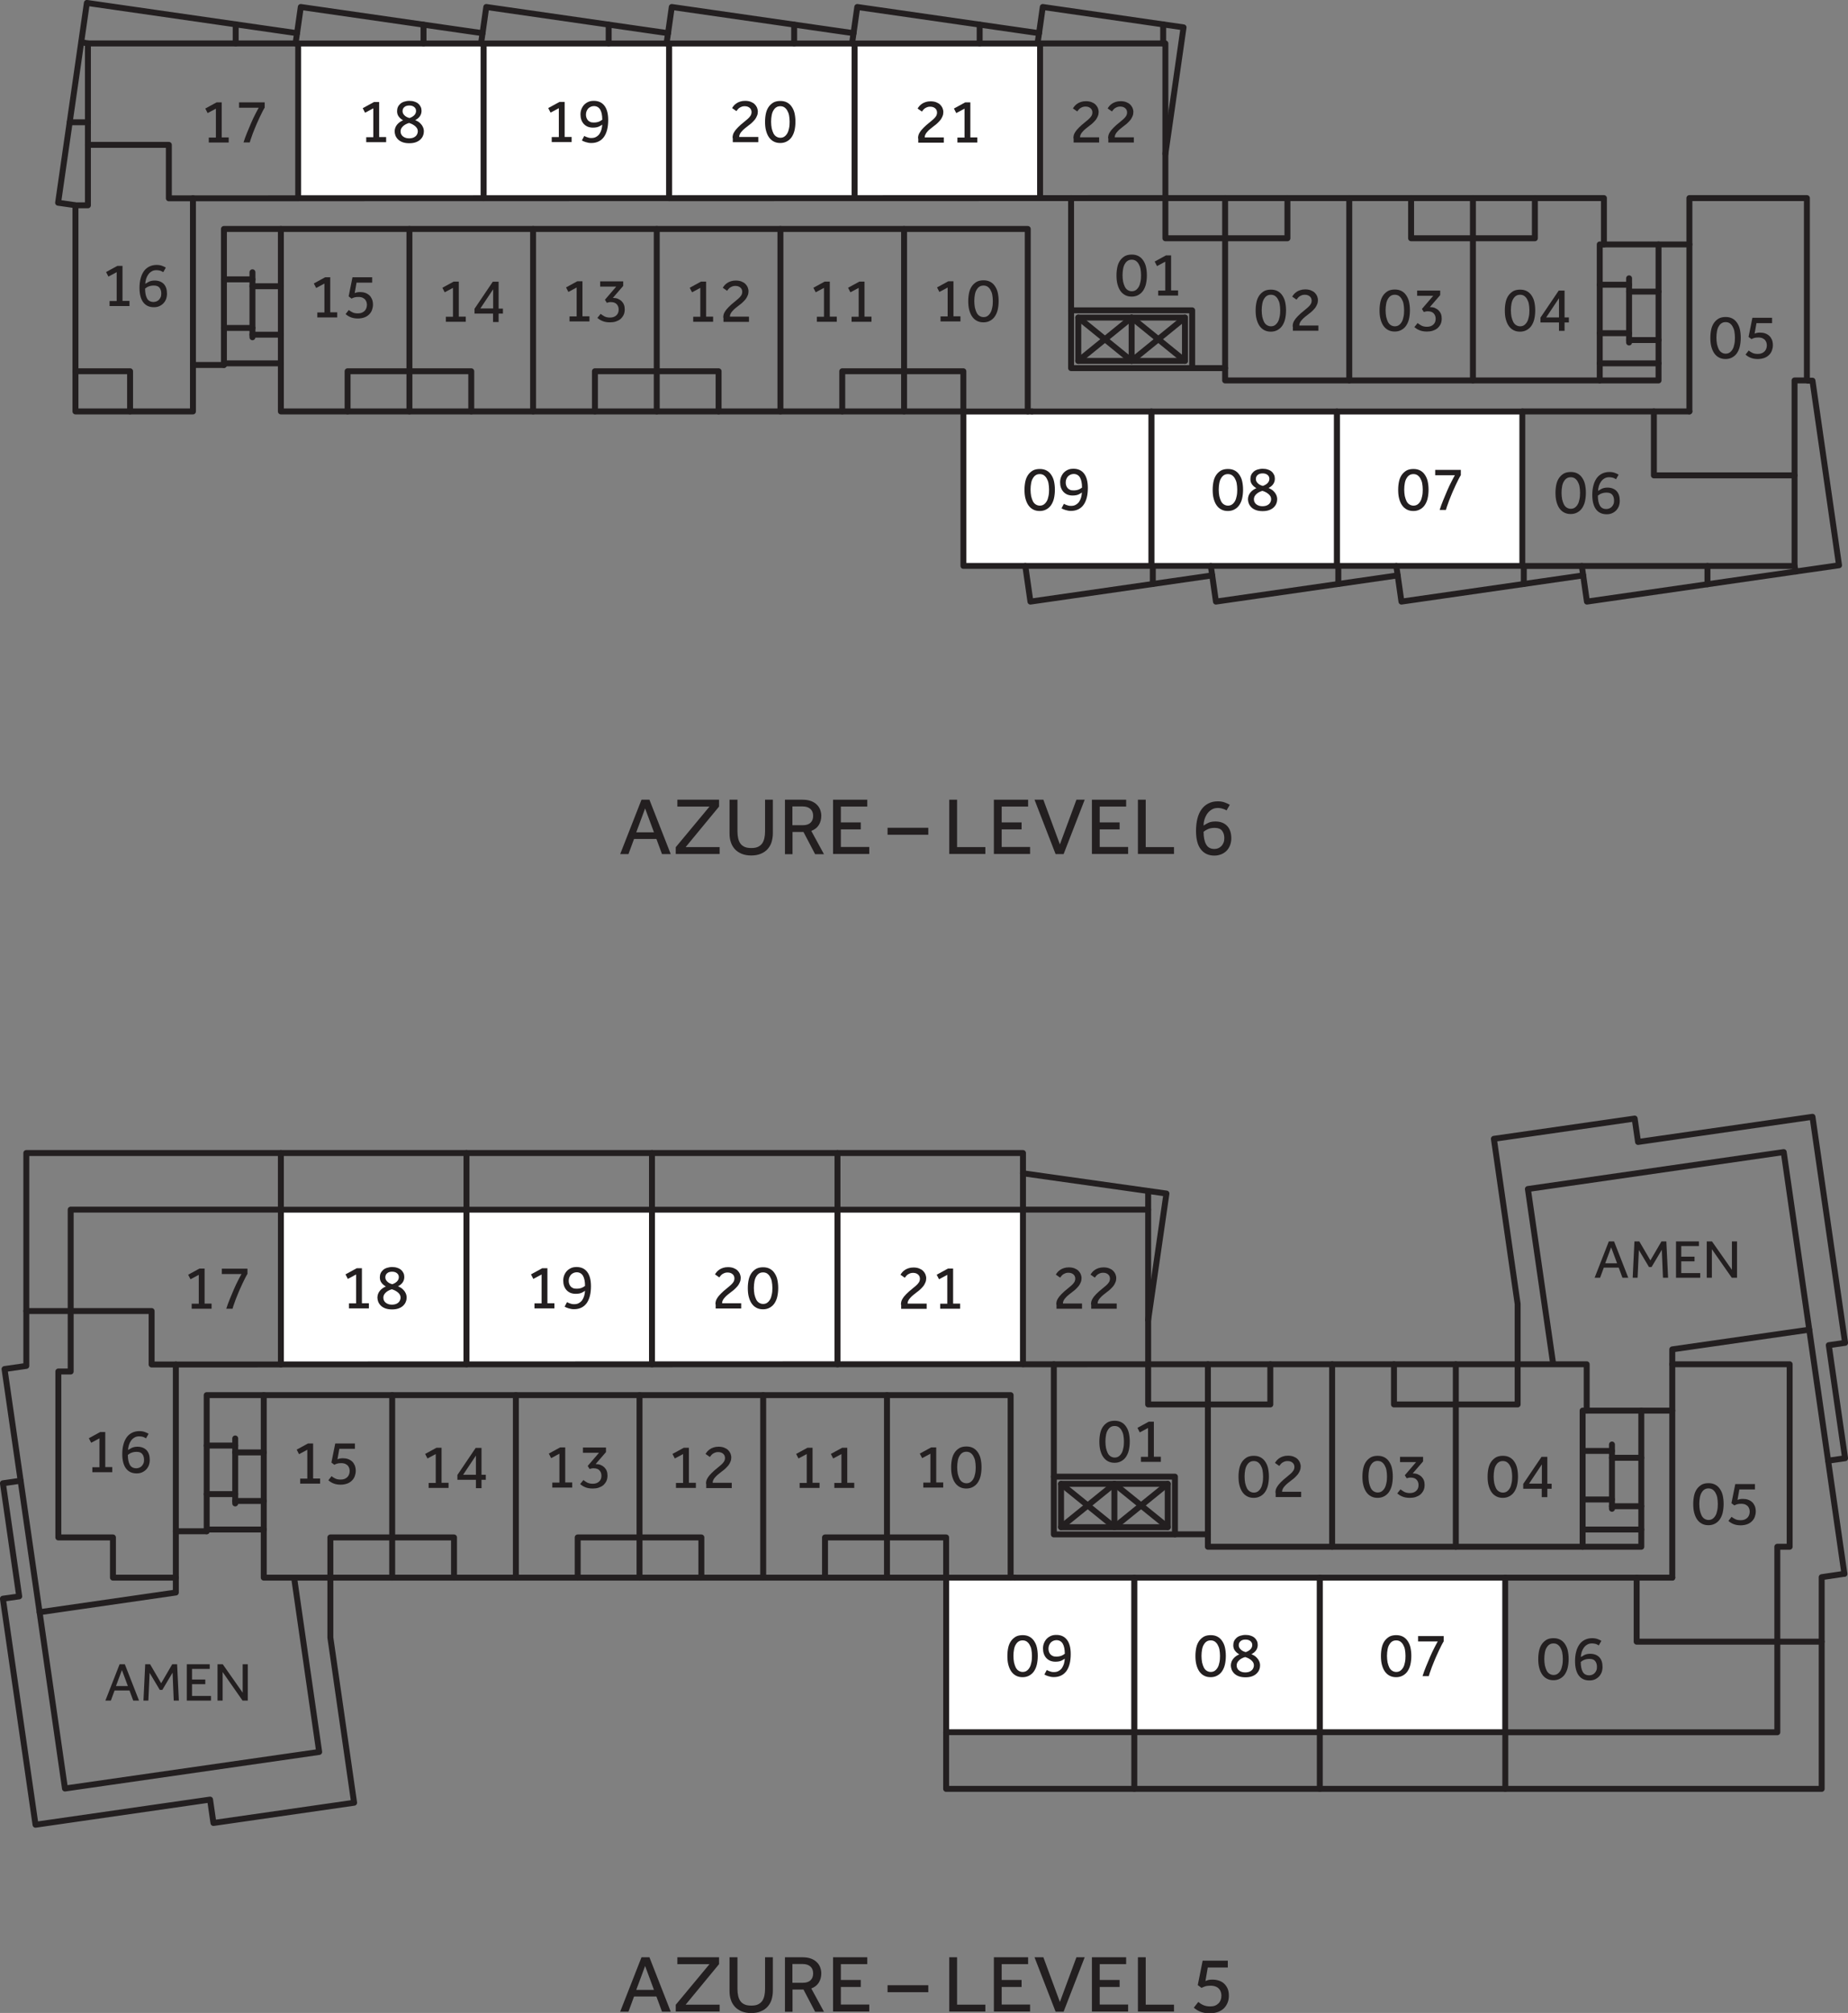 <?xml version="1.0" encoding="UTF-8"?>
<svg id="Layer_1" data-name="Layer 1" xmlns="http://www.w3.org/2000/svg" width="158.7" height="172.85" viewBox="0 0 158.7 172.85">
  <rect x="0" y="0" width="158.7" height="172.85" fill="#808080" stroke="none"/>
  <defs>
    <style>
      .cls-1 {
        stroke: #231f20;
      }

      .cls-1, .cls-2 {
        fill: none;
        stroke-linecap: round;
        stroke-linejoin: round;
        stroke-width: .51px;
      }

      .cls-3 {
        fill: #231f20;
      }

      .cls-3, .cls-4, .cls-5 {
        stroke-width: 0px;
      }

      .cls-2 {
        stroke: #bcbec0;
      }

      .cls-4 {
        fill: #fff;
        fill-rule: evenodd;
      }

      .cls-5 {
        fill: #231f20;
      }
    </style>
  </defs>
  <g>
    <path class="cls-5" d="M55.08,168.07h.69l1.83,4.67h-.75l-.48-1.3h-1.92l-.48,1.3h-.71l1.83-4.67ZM56.16,170.87l-.76-2.05-.76,2.05h1.52Z"/>
    <path class="cls-5" d="M58.03,172.15l2.9-3.49h-2.76v-.59h3.58v.59l-2.87,3.48h2.92v.59h-3.77v-.59Z"/>
    <path class="cls-5" d="M62.66,168.07h.67v2.73c0,.21.02.4.06.58.04.17.1.33.19.45.09.13.21.22.36.29.15.07.34.1.58.1s.42-.03.57-.1c.15-.07.27-.17.36-.29.09-.13.15-.28.19-.45.04-.17.06-.37.06-.58v-2.73h.67v2.89c0,.27-.04.51-.11.75-.07.23-.19.43-.34.6-.15.17-.34.3-.58.4-.23.1-.51.15-.83.15s-.59-.05-.83-.15c-.23-.1-.43-.23-.58-.4-.15-.17-.27-.37-.34-.6-.08-.23-.11-.48-.11-.75v-2.89Z"/>
    <path class="cls-5" d="M67.41,168.07h1.49c.3,0,.55.04.76.12.21.08.37.19.5.32.13.13.22.27.28.44s.09.33.09.5c0,.3-.07.56-.21.79-.14.23-.36.4-.65.51l1.09,2h-.76l-1-1.91h-.94v1.91h-.65v-4.67ZM68.95,170.26c.29,0,.51-.07.66-.22.15-.14.22-.34.22-.58,0-.26-.08-.46-.24-.6-.16-.14-.38-.21-.66-.21h-.88v1.61h.9Z"/>
    <path class="cls-5" d="M71.54,168.07h2.94v.59h-2.27v1.36h1.71v.6h-1.71v1.51h2.44v.6h-3.11v-4.67Z"/>
    <path class="cls-5" d="M76.22,170.47h3.5v.6h-3.5v-.6Z"/>
    <path class="cls-5" d="M81.52,168.07h.67v4.07h2.43v.59h-3.1v-4.67Z"/>
    <path class="cls-5" d="M85.35,168.07h2.94v.59h-2.27v1.36h1.71v.6h-1.71v1.51h2.44v.6h-3.11v-4.67Z"/>
    <path class="cls-5" d="M88.85,168.07h.75l1.42,3.84,1.42-3.84h.71l-1.81,4.67h-.69l-1.81-4.67Z"/>
    <path class="cls-5" d="M93.77,168.07h2.94v.59h-2.27v1.36h1.71v.6h-1.71v1.51h2.44v.6h-3.11v-4.67Z"/>
    <path class="cls-5" d="M97.72,168.07h.67v4.07h2.43v.59h-3.1v-4.67Z"/>
    <path class="cls-5" d="M102.91,171.91c.13.11.27.2.43.27s.35.11.58.11c.16,0,.31-.02.43-.07.12-.05.22-.12.3-.2.08-.08.14-.18.18-.29.04-.11.06-.23.06-.36,0-.09-.01-.18-.04-.29-.03-.1-.08-.2-.15-.28-.07-.09-.17-.16-.29-.21s-.28-.08-.46-.08-.34.02-.46.06c-.11.04-.21.08-.31.13l-.32-.24.42-2.1h2.16v.59h-1.72l-.2,1.16s.12-.05.22-.08c.1-.03.23-.04.37-.04.21,0,.4.03.58.09.17.06.33.15.45.27s.22.26.29.43c.07.17.1.37.1.59,0,.21-.03.4-.1.58-.07.18-.17.34-.3.48-.14.14-.31.25-.52.33-.21.08-.46.12-.75.12-.31,0-.57-.05-.79-.14-.22-.09-.4-.21-.55-.34l.36-.46Z"/>
  </g>
  <g>
    <path class="cls-5" d="M55.08,68.67h.69l1.83,4.67h-.75l-.48-1.3h-1.92l-.48,1.3h-.71l1.83-4.67ZM56.16,71.47l-.76-2.05-.76,2.05h1.52Z"/>
    <path class="cls-5" d="M58.03,72.75l2.9-3.49h-2.76v-.59h3.58v.59l-2.87,3.48h2.92v.59h-3.77v-.59Z"/>
    <path class="cls-5" d="M62.66,68.67h.67v2.73c0,.21.02.4.06.58.04.17.1.33.19.45.09.13.21.22.36.29.15.07.34.1.58.1s.42-.03.57-.1c.15-.07.27-.17.36-.29.09-.13.15-.28.19-.45.04-.17.06-.37.06-.58v-2.73h.67v2.89c0,.27-.04.51-.11.75-.07.23-.19.43-.34.6-.15.17-.34.3-.58.4-.23.1-.51.15-.83.15s-.59-.05-.83-.15c-.23-.1-.43-.23-.58-.4-.15-.17-.27-.37-.34-.6-.08-.23-.11-.48-.11-.75v-2.89Z"/>
    <path class="cls-5" d="M67.41,68.67h1.49c.3,0,.55.04.76.12.21.08.37.19.5.32.13.13.22.27.28.44s.09.33.09.5c0,.3-.07.56-.21.79-.14.23-.36.4-.65.51l1.09,2h-.76l-1-1.91h-.94v1.91h-.65v-4.67ZM68.95,70.86c.29,0,.51-.07.66-.22.15-.14.22-.34.22-.58,0-.26-.08-.46-.24-.6-.16-.14-.38-.21-.66-.21h-.88v1.61h.9Z"/>
    <path class="cls-5" d="M71.54,68.67h2.94v.59h-2.27v1.36h1.71v.6h-1.71v1.51h2.44v.6h-3.11v-4.67Z"/>
    <path class="cls-5" d="M76.22,71.08h3.5v.6h-3.5v-.6Z"/>
    <path class="cls-5" d="M81.52,68.67h.67v4.07h2.43v.59h-3.1v-4.67Z"/>
    <path class="cls-5" d="M85.35,68.67h2.94v.59h-2.27v1.36h1.71v.6h-1.71v1.51h2.44v.6h-3.11v-4.67Z"/>
    <path class="cls-5" d="M88.85,68.67h.75l1.42,3.84,1.42-3.84h.71l-1.81,4.67h-.69l-1.81-4.67Z"/>
    <path class="cls-5" d="M93.77,68.67h2.94v.59h-2.27v1.36h1.71v.6h-1.71v1.51h2.44v.6h-3.11v-4.67Z"/>
    <path class="cls-5" d="M97.72,68.67h.67v4.07h2.43v.59h-3.1v-4.67Z"/>
    <path class="cls-5" d="M105.34,69.6s-.04-.03-.08-.05-.09-.05-.16-.07-.14-.05-.23-.07c-.09-.02-.18-.03-.28-.03-.2,0-.37.04-.52.13s-.28.2-.38.34-.18.3-.24.48c-.06.18-.09.37-.09.56.1-.07.24-.15.4-.23.16-.08.37-.12.62-.12.42,0,.76.13,1,.38.24.25.36.61.36,1.07,0,.22-.04.42-.11.6-.07.18-.17.34-.3.47-.13.13-.28.23-.46.3-.18.07-.37.11-.58.11-.49,0-.88-.17-1.16-.53-.28-.35-.42-.88-.42-1.59,0-.39.04-.74.12-1.06s.2-.58.36-.8c.16-.22.36-.39.59-.5.23-.12.5-.18.81-.18.24,0,.44.04.62.11.18.07.31.13.4.19l-.29.5ZM103.36,71.43c0,.46.07.82.22,1.08.14.26.38.39.71.39.11,0,.22-.02.32-.06s.19-.1.27-.18.14-.18.19-.29c.05-.12.07-.25.07-.4,0-.25-.06-.46-.19-.63-.13-.17-.34-.25-.63-.25-.22,0-.41.03-.57.1s-.29.15-.4.24Z"/>
  </g>
  <g>
    <g id="HATCH">
      <polygon class="cls-4" points="40.06 103.87 24.12 103.87 24.12 117.17 40.06 117.16 40.06 103.87 40.06 103.87"/>
    </g>
    <g id="LWPOLYLINE">
      <rect class="cls-2" x="24.12" y="103.87" width="15.93" height="13.29"/>
    </g>
    <g id="HATCH-2" data-name="HATCH">
      <polygon class="cls-4" points="55.99 103.87 40.06 103.87 40.06 117.16 55.99 117.16 55.99 103.87 55.99 103.87"/>
    </g>
    <g id="LWPOLYLINE-2" data-name="LWPOLYLINE">
      <rect class="cls-2" x="40.06" y="103.87" width="15.93" height="13.29"/>
    </g>
    <g id="HATCH-3" data-name="HATCH">
      <polygon class="cls-4" points="71.92 103.87 55.99 103.87 55.99 117.16 71.92 117.16 71.92 103.87 71.92 103.87"/>
    </g>
    <g id="LWPOLYLINE-3" data-name="LWPOLYLINE">
      <rect class="cls-2" x="55.99" y="103.87" width="15.93" height="13.28"/>
    </g>
    <g id="HATCH-4" data-name="HATCH">
      <polygon class="cls-4" points="87.85 103.87 71.92 103.87 71.92 117.16 87.85 117.15 87.85 103.87 87.85 103.87"/>
    </g>
    <g id="LWPOLYLINE-4" data-name="LWPOLYLINE">
      <rect class="cls-2" x="71.92" y="103.87" width="15.93" height="13.28"/>
    </g>
    <g id="HATCH-5" data-name="HATCH">
      <polygon class="cls-4" points="97.41 135.47 87.14 135.47 81.25 135.47 81.25 148.75 97.41 148.75 97.41 135.47 97.41 135.47"/>
    </g>
    <g id="LWPOLYLINE-5" data-name="LWPOLYLINE">
      <polygon class="cls-2" points="97.41 135.47 87.14 135.47 81.25 135.47 81.25 148.75 97.41 148.75 97.41 135.47"/>
    </g>
    <g id="HATCH-6" data-name="HATCH">
      <polygon class="cls-4" points="113.34 135.47 97.41 135.47 97.41 148.75 113.34 148.75 113.34 135.47 113.34 135.47"/>
    </g>
    <g id="LWPOLYLINE-6" data-name="LWPOLYLINE">
      <rect class="cls-2" x="97.41" y="135.47" width="15.93" height="13.28"/>
    </g>
    <g id="HATCH-7" data-name="HATCH">
      <polygon class="cls-4" points="129.27 135.47 113.34 135.47 113.34 148.75 129.27 148.75 129.27 135.47 129.27 135.47"/>
    </g>
    <g id="LWPOLYLINE-7" data-name="LWPOLYLINE">
      <rect class="cls-2" x="113.34" y="135.47" width="15.93" height="13.28"/>
    </g>
    <g id="LWPOLYLINE-8" data-name="LWPOLYLINE">
      <line class="cls-1" x1="91.12" y1="127.42" x2="95.7" y2="131.13"/>
    </g>
    <g id="LWPOLYLINE-9" data-name="LWPOLYLINE">
      <line class="cls-1" x1="95.7" y1="127.42" x2="91.12" y2="131.13"/>
    </g>
    <g id="LWPOLYLINE-10" data-name="LWPOLYLINE">
      <line class="cls-1" x1="100.28" y1="127.42" x2="95.7" y2="131.13"/>
    </g>
    <g id="LWPOLYLINE-11" data-name="LWPOLYLINE">
      <line class="cls-1" x1="95.7" y1="127.42" x2="100.28" y2="131.13"/>
    </g>
    <g id="LWPOLYLINE-12" data-name="LWPOLYLINE">
      <line class="cls-1" x1="20.2" y1="123.52" x2="20.2" y2="129.1"/>
    </g>
    <g id="LWPOLYLINE-13" data-name="LWPOLYLINE">
      <line class="cls-1" x1="20.2" y1="128.89" x2="22.65" y2="128.89"/>
    </g>
    <g id="LWPOLYLINE-14" data-name="LWPOLYLINE">
      <line class="cls-1" x1="20.2" y1="124.72" x2="22.65" y2="124.72"/>
    </g>
    <g id="LWPOLYLINE-15" data-name="LWPOLYLINE">
      <line class="cls-1" x1="20.2" y1="128.3" x2="17.75" y2="128.3"/>
    </g>
    <g id="LWPOLYLINE-16" data-name="LWPOLYLINE">
      <line class="cls-1" x1="20.2" y1="124.13" x2="17.75" y2="124.13"/>
    </g>
    <g id="LWPOLYLINE-17" data-name="LWPOLYLINE">
      <line class="cls-1" x1="138.43" y1="124.04" x2="138.43" y2="129.56"/>
    </g>
    <g id="LWPOLYLINE-18" data-name="LWPOLYLINE">
      <line class="cls-1" x1="138.43" y1="129.34" x2="140.95" y2="129.34"/>
    </g>
    <g id="LWPOLYLINE-19" data-name="LWPOLYLINE">
      <line class="cls-1" x1="138.43" y1="125.18" x2="140.95" y2="125.18"/>
    </g>
    <g id="LWPOLYLINE-20" data-name="LWPOLYLINE">
      <line class="cls-1" x1="138.43" y1="128.76" x2="135.91" y2="128.76"/>
    </g>
    <g id="LWPOLYLINE-21" data-name="LWPOLYLINE">
      <line class="cls-1" x1="138.43" y1="124.59" x2="135.91" y2="124.59"/>
    </g>
    <g id="LWPOLYLINE-22" data-name="LWPOLYLINE">
      <polyline class="cls-1" points="28.37 135.47 28.37 140.62 30.41 154.8 18.33 156.54 18.04 154.53 3.05 156.69 .25 137.28 1.65 137.08 .25 127.37 1.77 127.15"/>
    </g>
    <g id="LWPOLYLINE-23" data-name="LWPOLYLINE">
      <polyline class="cls-1" points="3.4 138.44 .39 117.56 2.26 117.29 2.26 99.01 87.85 99.01 87.85 100.75 100.17 102.49 98.6 113.35"/>
    </g>
    <g id="LWPOLYLINE-24" data-name="LWPOLYLINE">
      <polyline class="cls-1" points="130.33 117.15 130.33 111.97 128.29 97.79 140.38 96.05 140.67 98.06 155.65 95.9 158.45 115.31 157.05 115.51 158.45 125.22 156.99 125.43"/>
    </g>
    <g id="LWPOLYLINE-25" data-name="LWPOLYLINE">
      <polyline class="cls-1" points="158.39 135.14 156.44 135.43 156.44 153.61 81.25 153.61 81.25 148.75"/>
    </g>
    <g id="LWPOLYLINE-26" data-name="LWPOLYLINE">
      <polyline class="cls-1" points="15.1 135.47 15.1 136.75 3.4 138.44 5.58 153.58 27.41 150.44 25.27 135.56"/>
    </g>
    <g id="LWPOLYLINE-27" data-name="LWPOLYLINE">
      <line class="cls-1" x1="6.07" y1="112.58" x2="2.26" y2="112.58"/>
    </g>
    <g id="LWPOLYLINE-28" data-name="LWPOLYLINE">
      <line class="cls-1" x1="24.12" y1="103.87" x2="24.12" y2="99.01"/>
    </g>
    <g id="LWPOLYLINE-29" data-name="LWPOLYLINE">
      <line class="cls-1" x1="40.06" y1="103.87" x2="40.06" y2="99.01"/>
    </g>
    <g id="LWPOLYLINE-30" data-name="LWPOLYLINE">
      <line class="cls-1" x1="55.99" y1="103.87" x2="55.99" y2="99.01"/>
    </g>
    <g id="LWPOLYLINE-31" data-name="LWPOLYLINE">
      <line class="cls-1" x1="71.92" y1="103.87" x2="71.92" y2="99.01"/>
    </g>
    <g id="LWPOLYLINE-32" data-name="LWPOLYLINE">
      <line class="cls-1" x1="87.85" y1="100.75" x2="87.85" y2="103.87"/>
    </g>
    <g id="LWPOLYLINE-33" data-name="LWPOLYLINE">
      <line class="cls-1" x1="109.09" y1="117.15" x2="98.6" y2="117.15"/>
    </g>
    <g id="LWPOLYLINE-34" data-name="LWPOLYLINE">
      <line class="cls-1" x1="103.73" y1="120.6" x2="103.73" y2="117.15"/>
    </g>
    <g id="LWPOLYLINE-35" data-name="LWPOLYLINE">
      <line class="cls-1" x1="119.71" y1="117.15" x2="130.33" y2="117.15"/>
    </g>
    <g id="LWPOLYLINE-36" data-name="LWPOLYLINE">
      <line class="cls-1" x1="125.02" y1="120.6" x2="125.02" y2="117.15"/>
    </g>
    <g id="LWPOLYLINE-37" data-name="LWPOLYLINE">
      <polyline class="cls-1" points="133.37 117.05 131.21 102.1 153.18 98.93 158.39 135.14"/>
    </g>
    <g id="LWPOLYLINE-38" data-name="LWPOLYLINE">
      <polyline class="cls-1" points="143.61 117.15 143.61 115.87 155.37 114.18"/>
    </g>
    <g id="LWPOLYLINE-39" data-name="LWPOLYLINE">
      <line class="cls-1" x1="97.41" y1="148.75" x2="97.41" y2="153.61"/>
    </g>
    <g id="LWPOLYLINE-40" data-name="LWPOLYLINE">
      <line class="cls-1" x1="113.34" y1="148.75" x2="113.34" y2="153.61"/>
    </g>
    <g id="LWPOLYLINE-41" data-name="LWPOLYLINE">
      <line class="cls-1" x1="129.27" y1="148.75" x2="129.27" y2="153.61"/>
    </g>
    <g id="LWPOLYLINE-42" data-name="LWPOLYLINE">
      <line class="cls-1" x1="152.63" y1="140.97" x2="156.44" y2="140.97"/>
    </g>
    <g id="LWPOLYLINE-43" data-name="LWPOLYLINE">
      <line class="cls-1" x1="70.85" y1="135.47" x2="81.25" y2="135.47"/>
    </g>
    <g id="LWPOLYLINE-44" data-name="LWPOLYLINE">
      <line class="cls-1" x1="76.17" y1="132.02" x2="76.17" y2="135.47"/>
    </g>
    <g id="LWPOLYLINE-45" data-name="LWPOLYLINE">
      <line class="cls-1" x1="60.23" y1="135.47" x2="49.61" y2="135.47"/>
    </g>
    <g id="LWPOLYLINE-46" data-name="LWPOLYLINE">
      <line class="cls-1" x1="54.92" y1="132.02" x2="54.92" y2="135.47"/>
    </g>
    <g id="LWPOLYLINE-47" data-name="LWPOLYLINE">
      <line class="cls-1" x1="38.99" y1="135.47" x2="28.37" y2="135.47"/>
    </g>
    <g id="LWPOLYLINE-48" data-name="LWPOLYLINE">
      <line class="cls-1" x1="33.68" y1="132.02" x2="33.68" y2="135.47"/>
    </g>
    <g id="LWPOLYLINE-49" data-name="LWPOLYLINE">
      <line class="cls-1" x1="98.6" y1="103.87" x2="98.6" y2="102.27"/>
    </g>
    <g id="LWPOLYLINE-50" data-name="LWPOLYLINE">
      <line class="cls-1" x1="15.1" y1="117.17" x2="98.6" y2="117.15"/>
    </g>
    <g id="LWPOLYLINE-51" data-name="LWPOLYLINE">
      <line class="cls-1" x1="143.61" y1="135.47" x2="87.14" y2="135.47"/>
    </g>
    <g id="LWPOLYLINE-52" data-name="LWPOLYLINE">
      <polyline class="cls-1" points="22.65 119.8 22.65 131.34 17.75 131.34"/>
    </g>
    <g id="LWPOLYLINE-53" data-name="LWPOLYLINE">
      <polyline class="cls-1" points="22.65 131.34 22.65 135.47 28.37 135.47 28.37 132.02 38.99 132.02 38.99 135.47 49.61 135.47 49.61 132.02 60.23 132.02 60.23 135.47 70.85 135.47 70.85 132.02 81.25 132.02 81.25 148.75 152.63 148.75 152.63 132.82 153.69 132.82 153.69 117.15 143.61 117.15 143.61 121.13 136.26 121.13 136.26 117.15 130.33 117.15 130.33 120.6 119.71 120.6 119.71 117.15 109.09 117.15 109.09 120.6 98.6 120.6 98.6 103.87 6.07 103.87 6.07 117.77 5.01 117.77 5.01 132.02 9.7 132.02 9.7 135.47 15.1 135.47 15.1 131.49 17.75 131.49"/>
    </g>
    <g id="LWPOLYLINE-54" data-name="LWPOLYLINE">
      <line class="cls-1" x1="33.68" y1="132.02" x2="33.68" y2="119.8"/>
    </g>
    <g id="LWPOLYLINE-55" data-name="LWPOLYLINE">
      <line class="cls-1" x1="44.3" y1="135.47" x2="44.3" y2="119.8"/>
    </g>
    <g id="LWPOLYLINE-56" data-name="LWPOLYLINE">
      <line class="cls-1" x1="54.92" y1="132.02" x2="54.92" y2="119.8"/>
    </g>
    <g id="LWPOLYLINE-57" data-name="LWPOLYLINE">
      <line class="cls-1" x1="65.54" y1="135.47" x2="65.54" y2="119.8"/>
    </g>
    <g id="LWPOLYLINE-58" data-name="LWPOLYLINE">
      <line class="cls-1" x1="76.17" y1="132.02" x2="76.17" y2="119.8"/>
    </g>
    <g id="LWPOLYLINE-59" data-name="LWPOLYLINE">
      <line class="cls-1" x1="81.25" y1="135.47" x2="87.14" y2="135.47"/>
    </g>
    <g id="LWPOLYLINE-60" data-name="LWPOLYLINE">
      <rect class="cls-1" x="90.5" y="126.8" width="10.4" height="4.96"/>
    </g>
    <g id="LWPOLYLINE-61" data-name="LWPOLYLINE">
      <rect class="cls-1" x="91.12" y="127.42" width="9.16" height="3.72"/>
    </g>
    <g id="LWPOLYLINE-62" data-name="LWPOLYLINE">
      <line class="cls-1" x1="135.91" y1="131.34" x2="140.95" y2="131.34"/>
    </g>
    <g id="LWPOLYLINE-63" data-name="LWPOLYLINE">
      <line class="cls-1" x1="95.7" y1="127.42" x2="95.7" y2="131.13"/>
    </g>
    <g id="LWPOLYLINE-64" data-name="LWPOLYLINE">
      <line class="cls-1" x1="15.1" y1="131.49" x2="15.1" y2="117.17"/>
    </g>
    <g id="LWPOLYLINE-65" data-name="LWPOLYLINE">
      <line class="cls-1" x1="90.5" y1="126.8" x2="90.5" y2="117.15"/>
    </g>
    <g id="LWPOLYLINE-66" data-name="LWPOLYLINE">
      <polyline class="cls-1" points="100.9 131.75 103.73 131.75 103.73 132.82 140.95 132.82 140.95 121.13"/>
    </g>
    <g id="LWPOLYLINE-67" data-name="LWPOLYLINE">
      <line class="cls-1" x1="143.61" y1="135.47" x2="143.61" y2="121.13"/>
    </g>
    <g id="LWPOLYLINE-68" data-name="LWPOLYLINE">
      <line class="cls-1" x1="103.73" y1="131.75" x2="103.73" y2="120.6"/>
    </g>
    <g id="LWPOLYLINE-69" data-name="LWPOLYLINE">
      <line class="cls-1" x1="125.02" y1="120.6" x2="125.02" y2="132.82"/>
    </g>
    <g id="LWPOLYLINE-70" data-name="LWPOLYLINE">
      <line class="cls-1" x1="114.4" y1="117.15" x2="114.4" y2="132.82"/>
    </g>
    <g id="LWPOLYLINE-71" data-name="LWPOLYLINE">
      <polyline class="cls-1" points="136.26 121.13 135.91 121.13 135.91 132.82"/>
    </g>
    <g id="LWPOLYLINE-72" data-name="LWPOLYLINE">
      <polyline class="cls-1" points="86.79 135.47 86.79 119.8 17.75 119.8 17.75 131.49"/>
    </g>
    <g id="LWPOLYLINE-73" data-name="LWPOLYLINE">
      <line class="cls-1" x1="97.41" y1="135.47" x2="97.41" y2="148.75"/>
    </g>
    <g id="LWPOLYLINE-74" data-name="LWPOLYLINE">
      <line class="cls-1" x1="113.34" y1="135.47" x2="113.34" y2="148.75"/>
    </g>
    <g id="LWPOLYLINE-75" data-name="LWPOLYLINE">
      <line class="cls-1" x1="129.27" y1="135.47" x2="129.27" y2="148.75"/>
    </g>
    <g id="LWPOLYLINE-76" data-name="LWPOLYLINE">
      <polyline class="cls-1" points="140.55 135.47 140.55 140.97 152.63 140.97"/>
    </g>
    <g id="LWPOLYLINE-77" data-name="LWPOLYLINE">
      <polyline class="cls-1" points="15.1 117.17 13.02 117.17 13.02 112.58 6.07 112.58"/>
    </g>
    <g id="LWPOLYLINE-78" data-name="LWPOLYLINE">
      <line class="cls-1" x1="24.12" y1="103.87" x2="24.12" y2="117.17"/>
    </g>
    <g id="LWPOLYLINE-79" data-name="LWPOLYLINE">
      <line class="cls-1" x1="40.06" y1="103.87" x2="40.06" y2="117.16"/>
    </g>
    <g id="LWPOLYLINE-80" data-name="LWPOLYLINE">
      <line class="cls-1" x1="55.99" y1="103.87" x2="55.99" y2="117.16"/>
    </g>
    <g id="LWPOLYLINE-81" data-name="LWPOLYLINE">
      <line class="cls-1" x1="71.92" y1="103.87" x2="71.92" y2="117.16"/>
    </g>
    <g id="LWPOLYLINE-82" data-name="LWPOLYLINE">
      <line class="cls-1" x1="87.85" y1="103.87" x2="87.85" y2="117.15"/>
    </g>
    <g id="TEXT">
      <g>
        <path class="cls-3" d="M133.41,144.28c-.22,0-.4-.04-.57-.13s-.3-.21-.41-.37c-.11-.16-.19-.35-.25-.58s-.08-.48-.08-.75.03-.52.08-.74.14-.41.25-.56c.11-.15.25-.27.41-.36.16-.08.35-.12.57-.12s.4.04.56.12c.16.08.3.2.41.36.11.16.2.34.25.56s.08.46.08.74-.03.53-.08.75-.14.42-.25.58c-.11.16-.25.28-.42.37s-.35.13-.56.13ZM133.41,143.83c.13,0,.25-.03.35-.1s.18-.16.25-.28.12-.27.15-.44c.04-.17.05-.36.05-.56s-.02-.38-.05-.55c-.03-.16-.09-.3-.16-.42-.07-.12-.15-.2-.25-.27-.1-.06-.21-.09-.34-.09s-.25.03-.34.09c-.1.06-.18.15-.25.27-.07.11-.12.25-.15.42-.03.16-.05.35-.05.55s.02.39.05.56c.04.17.09.32.15.44s.15.22.25.28.21.1.34.1Z"/>
        <path class="cls-3" d="M137.29,141.29s-.03-.02-.06-.04c-.03-.02-.07-.04-.12-.06-.05-.02-.11-.04-.18-.05s-.14-.02-.22-.02c-.15,0-.29.03-.4.1-.12.07-.21.15-.29.26s-.14.23-.19.38c-.04.14-.07.29-.07.43.08-.05.18-.11.31-.18.13-.06.29-.1.49-.1.33,0,.59.1.78.29.19.2.28.48.28.84,0,.17-.03.33-.08.47-.06.14-.13.26-.24.37-.1.1-.22.18-.36.24-.14.06-.29.08-.45.08-.39,0-.69-.14-.9-.41s-.33-.69-.33-1.24c0-.31.03-.58.1-.83.06-.24.16-.45.28-.62.12-.17.28-.3.46-.39.18-.09.39-.14.63-.14.19,0,.35.03.48.08s.24.1.31.15l-.22.39ZM135.75,142.72c0,.36.06.64.17.84.11.2.3.3.56.3.09,0,.17-.02.25-.05s.15-.08.21-.14c.06-.06.11-.14.15-.23.04-.09.05-.19.05-.31,0-.2-.05-.36-.15-.49-.1-.13-.26-.19-.49-.19-.18,0-.32.03-.45.08s-.22.12-.31.19Z"/>
      </g>
    </g>
    <g id="TEXT-2" data-name="TEXT">
      <g>
        <path class="cls-3" d="M119.9,144.02c-.22,0-.4-.04-.57-.13s-.3-.21-.41-.37c-.11-.16-.19-.35-.25-.58s-.08-.48-.08-.75.03-.52.08-.74.14-.41.25-.56c.11-.15.25-.27.41-.36.16-.08.35-.12.57-.12s.4.04.56.12c.16.08.3.2.41.36.11.16.2.34.25.56s.08.46.08.74-.03.53-.08.75-.14.42-.25.58c-.11.16-.25.28-.42.37s-.35.13-.56.13ZM119.9,143.57c.13,0,.25-.03.35-.1s.18-.16.25-.28.12-.27.15-.44c.04-.17.05-.36.05-.56s-.02-.38-.05-.55c-.03-.16-.09-.3-.16-.42-.07-.12-.15-.2-.25-.27-.1-.06-.21-.09-.34-.09s-.25.03-.34.09c-.1.06-.18.15-.25.27-.07.11-.12.25-.15.42-.03.16-.05.35-.05.55s.02.39.05.56c.04.17.09.32.15.44s.15.22.25.28.21.1.34.1Z"/>
        <path class="cls-3" d="M122.16,143.94c.08-.26.18-.54.3-.83.12-.29.24-.58.36-.86s.24-.53.36-.76.21-.41.29-.54h-1.69v-.46h2.2v.45c-.05.08-.12.2-.19.34-.07.14-.15.3-.23.47s-.17.36-.25.55c-.08.2-.17.39-.24.58-.08.19-.15.38-.21.56-.07.18-.12.34-.16.49h-.53Z"/>
      </g>
    </g>
    <g id="TEXT-3" data-name="TEXT">
      <g>
        <path class="cls-3" d="M79.29,127.31h.61v-2.48l-.71.38-.2-.39.97-.53h.44v3.01h.6v.44h-1.71v-.44Z"/>
        <path class="cls-3" d="M82.99,127.82c-.22,0-.4-.04-.57-.13s-.3-.21-.41-.37c-.11-.16-.19-.35-.25-.58s-.08-.48-.08-.75.03-.52.08-.74.14-.41.25-.56c.11-.15.25-.27.41-.36.16-.08.35-.12.57-.12s.4.04.56.12c.16.08.3.2.41.36.11.16.2.34.25.56s.08.46.08.74-.03.53-.08.75-.14.42-.25.58c-.11.16-.25.28-.42.37s-.35.13-.56.13ZM82.99,127.37c.13,0,.25-.03.35-.1s.18-.16.25-.28.12-.27.15-.44c.04-.17.05-.36.05-.56s-.02-.38-.05-.55c-.03-.16-.09-.3-.16-.42-.07-.12-.15-.2-.25-.27-.1-.06-.21-.09-.34-.09s-.25.03-.34.09c-.1.06-.18.15-.25.27-.07.11-.12.25-.15.42-.03.16-.05.35-.05.55s.02.39.05.56c.04.17.09.32.15.44s.15.22.25.28.21.1.34.1Z"/>
      </g>
    </g>
    <g id="TEXT-4" data-name="TEXT">
      <g>
        <path class="cls-3" d="M68.67,127.34h.61v-2.48l-.71.38-.2-.39.97-.53h.44v3.01h.6v.44h-1.71v-.44Z"/>
        <path class="cls-3" d="M71.65,127.34h.61v-2.48l-.71.38-.2-.39.97-.53h.44v3.01h.6v.44h-1.71v-.44Z"/>
      </g>
    </g>
    <g id="TEXT-5" data-name="TEXT">
      <g>
        <path class="cls-3" d="M58.05,127.34h.61v-2.48l-.71.38-.2-.39.97-.53h.44v3.01h.6v.44h-1.71v-.44Z"/>
        <path class="cls-3" d="M60.63,127.42c0-.19.04-.36.14-.51.09-.15.2-.28.33-.41.16-.16.31-.29.45-.4.14-.11.26-.22.37-.31.11-.09.19-.19.25-.28.06-.09.09-.2.09-.32,0-.05-.01-.11-.03-.17-.02-.06-.05-.11-.1-.16-.05-.05-.11-.09-.18-.12-.07-.03-.16-.05-.27-.05-.1,0-.19.01-.26.04s-.14.06-.2.1c-.06.04-.11.09-.15.14-.04.05-.08.1-.11.14l-.37-.26c.04-.07.09-.13.15-.21.06-.07.14-.14.23-.2.09-.06.19-.11.32-.15.12-.04.26-.06.42-.06.19,0,.35.03.48.08s.25.12.34.21c.09.09.15.18.2.29.04.11.07.22.07.34,0,.13-.02.25-.07.36-.04.11-.1.21-.17.31-.07.09-.16.18-.25.27-.09.09-.19.17-.29.24-.12.09-.23.18-.33.26-.1.08-.19.17-.26.25-.08.08-.13.16-.17.24s-.06.16-.06.25h1.64v.45h-2.19v-.36Z"/>
      </g>
    </g>
    <g id="TEXT-6" data-name="TEXT">
      <g>
        <path class="cls-3" d="M47.43,127.31h.61v-2.48l-.71.38-.2-.39.97-.53h.44v3.01h.6v.44h-1.71v-.44Z"/>
        <path class="cls-3" d="M50.11,127.1c.09.07.2.14.32.21.12.06.28.1.47.1.23,0,.41-.06.55-.19s.2-.29.2-.5c0-.19-.06-.34-.17-.46-.11-.12-.28-.18-.51-.18-.07,0-.12,0-.18.02-.05.01-.11.03-.16.04l-.16-.26.97-1.13h-1.38v-.45h1.98v.39l-.89,1.03c.15,0,.29.02.42.07.12.05.23.12.32.2.09.09.16.19.21.31.05.12.07.26.07.41,0,.18-.03.34-.1.48-.07.14-.16.25-.27.35-.11.09-.25.16-.4.21-.15.05-.32.07-.5.07-.13,0-.25-.01-.36-.03-.11-.02-.21-.05-.3-.09-.09-.04-.17-.08-.23-.12-.07-.05-.13-.09-.19-.14l.29-.36Z"/>
      </g>
    </g>
    <g id="TEXT-7" data-name="TEXT">
      <g>
        <path class="cls-3" d="M36.81,127.34h.61v-2.48l-.71.38-.2-.39.97-.53h.44v3.01h.6v.44h-1.71v-.44Z"/>
        <path class="cls-3" d="M39.29,126.64l1.56-2.31h.5v2.31h.37v.43h-.37v.72h-.48v-.72h-1.59v-.42ZM40.87,126.64v-1.65l-1.1,1.65h1.1Z"/>
      </g>
    </g>
    <g id="TEXT-8" data-name="TEXT">
      <g>
        <path class="cls-3" d="M25.78,126.97h.61v-2.48l-.71.38-.2-.39.97-.53h.44v3.01h.6v.44h-1.71v-.44Z"/>
        <path class="cls-3" d="M28.47,126.76c.1.08.21.15.34.21s.27.08.46.08c.13,0,.24-.02.33-.06s.17-.09.24-.16c.06-.07.11-.14.14-.23.03-.09.05-.18.05-.28,0-.07-.01-.14-.03-.22-.02-.08-.06-.15-.11-.22s-.13-.12-.22-.17c-.09-.04-.21-.07-.36-.07s-.27.01-.36.04-.17.06-.24.1l-.25-.19.33-1.64h1.69v.46h-1.34l-.16.9s.09-.04.17-.06c.08-.02.18-.03.29-.03.16,0,.31.02.45.07.14.05.25.12.35.21.1.09.17.21.23.34.05.13.08.29.08.46,0,.16-.03.31-.08.45-.05.14-.13.27-.24.38s-.24.2-.4.26-.36.1-.58.1c-.24,0-.45-.04-.62-.11-.17-.07-.31-.16-.43-.27l.28-.36Z"/>
      </g>
    </g>
    <g id="TEXT-9" data-name="TEXT">
      <g>
        <path class="cls-3" d="M16.46,111.95h.61v-2.48l-.71.38-.2-.39.97-.53h.44v3.01h.6v.44h-1.71v-.44Z"/>
        <path class="cls-3" d="M19.43,112.39c.08-.26.18-.54.3-.83.12-.29.24-.58.36-.86s.24-.53.36-.76.21-.41.29-.54h-1.69v-.46h2.2v.45c-.05.08-.12.2-.19.34-.07.14-.15.3-.23.47s-.17.36-.25.55c-.08.2-.17.39-.24.58-.08.19-.15.38-.21.56-.07.18-.12.34-.16.49h-.53Z"/>
      </g>
    </g>
    <g id="TEXT-10" data-name="TEXT">
      <g>
        <path class="cls-3" d="M90.71,112.02c0-.19.04-.36.14-.51.09-.15.2-.28.33-.41.16-.16.31-.29.45-.4.14-.11.26-.22.37-.31.11-.09.19-.19.25-.28.06-.09.09-.2.09-.32,0-.05-.01-.11-.03-.17-.02-.06-.05-.11-.1-.16-.05-.05-.11-.09-.18-.12-.07-.03-.16-.05-.27-.05-.1,0-.19.01-.26.04s-.14.06-.2.1c-.06.04-.11.09-.15.14-.04.05-.08.1-.11.14l-.37-.26c.04-.07.09-.13.15-.21.06-.07.14-.14.23-.2.09-.06.19-.11.32-.15.12-.04.26-.06.42-.06.19,0,.35.03.48.08s.25.12.34.21c.09.09.15.18.2.29.04.11.07.22.07.34,0,.13-.02.25-.07.36-.04.11-.1.21-.17.31-.07.09-.16.18-.25.27-.09.09-.19.17-.29.24-.12.09-.23.18-.33.26-.1.08-.19.17-.26.25-.08.08-.13.16-.17.24s-.06.16-.06.25h1.64v.45h-2.19v-.36Z"/>
        <path class="cls-3" d="M93.69,112.02c0-.19.04-.36.14-.51.09-.15.2-.28.33-.41.16-.16.31-.29.45-.4.14-.11.26-.22.37-.31.11-.09.19-.19.25-.28.06-.09.09-.2.09-.32,0-.05-.01-.11-.03-.17-.02-.06-.05-.11-.1-.16-.05-.05-.11-.09-.18-.12-.07-.03-.16-.05-.27-.05-.1,0-.19.01-.26.04s-.14.06-.2.1c-.06.04-.11.09-.15.14-.04.05-.08.1-.11.14l-.37-.26c.04-.07.09-.13.15-.21.06-.07.14-.14.23-.2.09-.06.19-.11.32-.15.12-.04.26-.06.42-.06.19,0,.35.03.48.08s.25.12.34.21c.09.09.15.18.2.29.04.11.07.22.07.34,0,.13-.02.25-.07.36-.04.11-.1.21-.17.31-.07.09-.16.18-.25.27-.09.09-.19.17-.29.24-.12.09-.23.18-.33.26-.1.08-.19.17-.26.25-.08.08-.13.16-.17.24s-.06.16-.06.25h1.64v.45h-2.19v-.36Z"/>
      </g>
    </g>
    <g id="TEXT-11" data-name="TEXT">
      <g>
        <path class="cls-3" d="M7.93,125.99h.61v-2.48l-.71.38-.2-.39.97-.53h.44v3.01h.6v.44h-1.71v-.44Z"/>
        <path class="cls-3" d="M12.53,123.51s-.03-.02-.06-.04c-.03-.02-.07-.04-.12-.06-.05-.02-.11-.04-.18-.05s-.14-.02-.22-.02c-.15,0-.29.03-.4.1-.12.07-.21.15-.29.26s-.14.23-.19.38c-.04.14-.07.29-.07.43.08-.05.18-.11.31-.18.13-.06.29-.1.49-.1.33,0,.59.1.78.29.19.2.28.48.28.84,0,.17-.03.33-.08.47-.06.14-.13.26-.24.37-.1.1-.22.18-.36.24-.14.06-.29.08-.45.08-.39,0-.69-.14-.9-.41s-.33-.69-.33-1.24c0-.31.03-.58.1-.83.06-.24.16-.45.28-.62.12-.17.28-.3.46-.39.18-.09.39-.14.63-.14.19,0,.35.03.48.08s.24.1.31.15l-.22.39ZM10.98,124.94c0,.36.06.64.17.84.11.2.3.3.56.3.09,0,.17-.02.25-.05s.15-.08.21-.14c.06-.06.11-.14.15-.23.04-.09.05-.19.05-.31,0-.2-.05-.36-.15-.49-.1-.13-.26-.19-.49-.19-.18,0-.32.03-.45.08s-.22.12-.31.19Z"/>
      </g>
    </g>
    <g id="TEXT-12" data-name="TEXT">
      <g>
        <path class="cls-3" d="M95.72,125.61c-.22,0-.4-.04-.57-.13s-.3-.21-.41-.37c-.11-.16-.19-.35-.25-.58s-.08-.48-.08-.75.03-.52.08-.74.14-.41.25-.56c.11-.15.25-.27.41-.36.16-.08.35-.12.57-.12s.4.04.56.12c.16.08.3.2.41.36.11.16.2.34.25.56s.08.46.08.74-.03.53-.08.75-.14.42-.25.58c-.11.16-.25.28-.42.37s-.35.13-.56.13ZM95.72,125.16c.13,0,.25-.03.35-.1s.18-.16.25-.28.12-.27.15-.44c.04-.17.05-.36.05-.56s-.02-.38-.05-.55c-.03-.16-.09-.3-.16-.42-.07-.12-.15-.2-.25-.27-.1-.06-.21-.09-.34-.09s-.25.03-.34.09c-.1.06-.18.15-.25.27-.07.11-.12.25-.15.42-.03.16-.05.35-.05.55s.02.39.05.56c.04.17.09.32.15.44s.15.22.25.28.21.1.34.1Z"/>
        <path class="cls-3" d="M97.98,125.1h.61v-2.48l-.71.38-.2-.39.97-.53h.44v3.01h.6v.44h-1.71v-.44Z"/>
      </g>
    </g>
    <g id="TEXT-13" data-name="TEXT">
      <g>
        <path class="cls-3" d="M107.67,128.62c-.22,0-.4-.04-.57-.13s-.3-.21-.41-.37c-.11-.16-.19-.35-.25-.58s-.08-.48-.08-.75.03-.52.08-.74.14-.41.25-.56c.11-.15.25-.27.41-.36.16-.08.35-.12.57-.12s.4.04.56.12c.16.08.3.2.41.36.11.16.2.34.25.56s.08.46.08.74-.03.53-.08.75-.14.42-.25.58c-.11.16-.25.28-.42.37s-.35.13-.56.13ZM107.67,128.17c.13,0,.25-.03.35-.1s.18-.16.25-.28.12-.27.15-.44c.04-.17.05-.36.05-.56s-.02-.38-.05-.55c-.03-.16-.09-.3-.16-.42-.07-.12-.15-.2-.25-.27-.1-.06-.21-.09-.34-.09s-.25.03-.34.09c-.1.06-.18.15-.25.27-.07.11-.12.25-.15.42-.03.16-.05.35-.05.55s.02.39.05.56c.04.17.09.32.15.44s.15.22.25.28.21.1.34.1Z"/>
        <path class="cls-3" d="M109.53,128.19c0-.19.04-.36.14-.51.09-.15.2-.28.33-.41.16-.16.31-.29.45-.4.14-.11.26-.22.37-.31.11-.09.19-.19.25-.28.06-.09.09-.2.09-.32,0-.05-.01-.11-.03-.17-.02-.06-.05-.11-.1-.16-.05-.05-.11-.09-.18-.12-.07-.03-.16-.05-.27-.05-.1,0-.19.01-.26.04s-.14.06-.2.1c-.06.04-.11.09-.15.14-.04.05-.08.1-.11.14l-.37-.26c.04-.07.09-.13.15-.21.06-.07.14-.14.23-.2.09-.06.19-.11.32-.15.12-.04.26-.06.42-.06.19,0,.35.03.48.08s.25.12.34.21c.09.09.15.18.2.29.04.11.07.22.07.34,0,.13-.02.25-.07.36-.04.11-.1.21-.17.31-.07.09-.16.18-.25.27-.09.09-.19.17-.29.24-.12.09-.23.18-.33.26-.1.08-.19.17-.26.25-.08.08-.13.16-.17.24s-.06.16-.06.25h1.64v.45h-2.19v-.36Z"/>
      </g>
    </g>
    <g id="TEXT-14" data-name="TEXT">
      <g>
        <path class="cls-3" d="M118.31,128.62c-.22,0-.4-.04-.57-.13s-.3-.21-.41-.37c-.11-.16-.19-.35-.25-.58s-.08-.48-.08-.75.03-.52.08-.74.14-.41.25-.56c.11-.15.25-.27.41-.36.16-.08.35-.12.57-.12s.4.04.56.12c.16.08.3.2.41.36.11.16.2.34.25.56s.08.46.08.74-.03.53-.08.75-.14.42-.25.58c-.11.16-.25.28-.42.37s-.35.13-.56.13ZM118.31,128.16c.13,0,.25-.03.35-.1s.18-.16.25-.28.12-.27.15-.44c.04-.17.05-.36.05-.56s-.02-.38-.05-.55c-.03-.16-.09-.3-.16-.42-.07-.12-.15-.2-.25-.27-.1-.06-.21-.09-.34-.09s-.25.03-.34.09c-.1.06-.18.15-.25.27-.07.11-.12.25-.15.42-.03.16-.05.35-.05.55s.02.39.05.56c.04.17.09.32.15.44s.15.22.25.28.21.1.34.1Z"/>
        <path class="cls-3" d="M120.28,127.9c.09.07.2.14.32.21.12.06.28.1.47.1.23,0,.41-.06.55-.19s.2-.29.2-.5c0-.19-.06-.34-.17-.46-.11-.12-.28-.18-.51-.18-.07,0-.12,0-.18.02-.05.01-.11.03-.16.04l-.16-.26.97-1.13h-1.38v-.45h1.98v.39l-.89,1.03c.15,0,.29.02.42.07.12.05.23.12.32.2.09.09.16.19.21.31.05.12.07.26.07.41,0,.18-.03.34-.1.48-.07.14-.16.25-.27.35-.11.09-.25.16-.4.21-.15.05-.32.07-.5.07-.13,0-.25-.01-.36-.03-.11-.02-.21-.05-.3-.09-.09-.04-.17-.08-.23-.12-.07-.05-.13-.09-.19-.14l.29-.36Z"/>
      </g>
    </g>
    <g id="TEXT-15" data-name="TEXT">
      <g>
        <path class="cls-3" d="M129.06,128.62c-.22,0-.4-.04-.57-.13s-.3-.21-.41-.37c-.11-.16-.19-.35-.25-.58s-.08-.48-.08-.75.03-.52.08-.74.14-.41.25-.56c.11-.15.25-.27.41-.36.16-.08.35-.12.57-.12s.4.04.56.12c.16.08.3.2.41.36.11.16.2.34.25.56s.08.46.08.74-.03.53-.08.75-.14.42-.25.58c-.11.16-.25.28-.42.37s-.35.13-.56.13ZM129.06,128.17c.13,0,.25-.03.35-.1s.18-.16.25-.28.12-.27.15-.44c.04-.17.05-.36.05-.56s-.02-.38-.05-.55c-.03-.16-.09-.3-.16-.42-.07-.12-.15-.2-.25-.27-.1-.06-.21-.09-.34-.09s-.25.03-.34.09c-.1.06-.18.15-.25.27-.07.11-.12.25-.15.42-.03.16-.05.35-.05.55s.02.39.05.56c.04.17.09.32.15.44s.15.22.25.28.21.1.34.1Z"/>
        <path class="cls-3" d="M130.82,127.41l1.56-2.31h.5v2.31h.37v.43h-.37v.72h-.48v-.72h-1.59v-.42ZM132.41,127.4v-1.65l-1.1,1.65h1.1Z"/>
      </g>
    </g>
    <g id="TEXT-16" data-name="TEXT">
      <g>
        <path class="cls-3" d="M146.72,130.97c-.22,0-.4-.04-.57-.13s-.3-.21-.41-.37c-.11-.16-.19-.35-.25-.58s-.08-.48-.08-.75.03-.52.08-.74.14-.41.25-.56c.11-.15.25-.27.41-.36.16-.08.35-.12.57-.12s.4.04.56.12c.16.08.3.2.41.36.11.16.2.34.25.56s.08.46.08.74-.03.53-.08.75-.14.42-.25.58c-.11.16-.25.28-.42.37s-.35.13-.56.13ZM146.72,130.52c.13,0,.25-.03.35-.1s.18-.16.25-.28.12-.27.15-.44c.04-.17.05-.36.05-.56s-.02-.38-.05-.55c-.03-.16-.09-.3-.16-.42-.07-.12-.15-.2-.25-.27-.1-.06-.21-.09-.34-.09s-.25.03-.34.09c-.1.06-.18.15-.25.27-.07.11-.12.25-.15.42-.03.16-.05.35-.05.55s.02.39.05.56c.04.17.09.32.15.44s.15.22.25.28.21.1.34.1Z"/>
        <path class="cls-3" d="M148.7,130.25c.1.08.21.15.34.21s.27.08.46.08c.13,0,.24-.02.33-.06s.17-.09.24-.16c.06-.07.11-.14.14-.23.03-.09.05-.18.05-.28,0-.07-.01-.14-.03-.22-.02-.08-.06-.15-.11-.22s-.13-.12-.22-.17c-.09-.04-.21-.07-.36-.07s-.27.01-.36.04-.17.06-.24.1l-.25-.19.33-1.64h1.69v.46h-1.34l-.16.9s.09-.04.17-.06c.08-.02.18-.03.29-.03.16,0,.31.02.45.07.14.05.25.12.35.21.1.09.17.21.23.34.05.13.08.29.08.46,0,.16-.03.31-.08.45-.05.14-.13.27-.24.38s-.24.2-.4.26-.36.1-.58.1c-.24,0-.45-.04-.62-.11-.17-.07-.31-.16-.43-.27l.28-.36Z"/>
      </g>
    </g>
    <g id="TEXT-17" data-name="TEXT">
      <g>
        <path class="cls-3" d="M29.97,111.92h.61v-2.48l-.71.38-.2-.39.97-.53h.44v3.01h.6v.44h-1.71v-.44Z"/>
        <path class="cls-3" d="M33.14,110.47c-.15-.08-.27-.18-.37-.31-.1-.13-.15-.28-.15-.47,0-.13.02-.25.07-.36.05-.11.12-.2.21-.28.09-.08.2-.14.33-.18.13-.04.28-.07.44-.07s.32.02.45.07c.13.04.24.1.33.18.09.08.15.17.2.27.05.1.07.22.07.34,0,.17-.05.33-.14.46s-.23.25-.4.33c.07.03.14.07.23.12.09.05.17.12.24.2.08.08.14.17.19.28s.08.23.08.37c0,.12-.02.24-.07.36-.04.12-.12.23-.22.33-.1.1-.23.18-.39.24-.16.06-.35.09-.57.09s-.42-.03-.58-.09c-.16-.06-.29-.14-.39-.24-.1-.1-.17-.21-.22-.33-.04-.12-.07-.24-.07-.35s.02-.23.06-.33.09-.19.16-.27.14-.15.23-.21c.09-.06.18-.11.27-.15ZM33.65,110.71c-.1.03-.19.06-.28.11-.09.04-.16.1-.23.16s-.12.13-.16.2c-.04.08-.06.16-.06.24,0,.11.02.2.07.28.04.08.1.14.17.19.07.05.15.08.24.11.09.02.18.03.26.03s.17-.01.26-.03c.09-.02.17-.06.24-.11.07-.05.13-.11.17-.19.04-.08.07-.17.07-.28,0-.09-.02-.17-.06-.24-.04-.07-.1-.14-.17-.2s-.15-.11-.24-.16c-.09-.05-.19-.08-.28-.11ZM33.67,110.28c.17-.05.32-.14.42-.24s.16-.23.16-.37-.05-.25-.16-.34c-.11-.09-.25-.13-.42-.13s-.32.04-.42.13c-.11.09-.16.21-.16.36,0,.12.05.24.15.34.1.11.24.19.43.24Z"/>
      </g>
    </g>
    <g id="TEXT-18" data-name="TEXT">
      <g>
        <path class="cls-3" d="M45.9,111.92h.61v-2.48l-.71.38-.2-.39.97-.53h.44v3.01h.6v.44h-1.71v-.44Z"/>
        <path class="cls-3" d="M48.69,111.81s.04.02.07.04c.04.02.08.04.14.06.06.02.12.04.19.06s.15.02.23.02c.15,0,.29-.03.4-.1.11-.06.21-.15.28-.25.07-.11.13-.23.17-.37.04-.14.06-.29.07-.43-.07.05-.16.11-.29.17-.13.06-.3.09-.52.09-.16,0-.31-.03-.44-.08-.13-.06-.24-.13-.34-.24-.09-.1-.16-.22-.21-.36s-.07-.29-.07-.46.03-.33.09-.47c.06-.14.14-.27.24-.37.1-.1.22-.18.36-.24.14-.06.29-.08.46-.08.39,0,.69.14.9.41.22.28.33.69.33,1.24,0,.3-.03.58-.09.82-.06.24-.15.45-.27.62-.12.17-.27.3-.45.39s-.39.14-.62.14c-.09,0-.19,0-.27-.02-.09-.02-.17-.04-.24-.06-.07-.02-.14-.05-.19-.07s-.1-.05-.13-.07l.21-.4ZM50.24,110.4c0-.36-.06-.64-.17-.84-.12-.2-.3-.31-.55-.31-.09,0-.17.02-.25.05-.08.03-.15.08-.22.14-.06.06-.11.14-.15.23-.04.09-.06.19-.06.31,0,.09.01.18.04.26s.06.15.12.22c.05.06.12.11.21.15.08.04.19.05.31.05.18,0,.33-.03.45-.08s.21-.11.3-.19Z"/>
      </g>
    </g>
    <g id="TEXT-19" data-name="TEXT">
      <g>
        <path class="cls-3" d="M61.44,112c0-.19.04-.36.14-.51.09-.15.2-.28.33-.41.16-.16.31-.29.45-.4.14-.11.26-.22.37-.31.11-.09.19-.19.25-.28.06-.09.09-.2.09-.32,0-.05-.01-.11-.03-.17-.02-.06-.05-.11-.1-.16-.05-.05-.11-.09-.18-.12-.07-.03-.16-.05-.27-.05-.1,0-.19.01-.26.04s-.14.06-.2.1c-.06.04-.11.09-.15.14-.04.05-.08.1-.11.14l-.37-.26c.04-.07.09-.13.15-.21.06-.07.14-.14.23-.2.09-.06.19-.11.32-.15.12-.04.26-.06.42-.06.19,0,.35.03.48.08s.25.12.34.21c.09.09.15.18.2.29.04.11.07.22.07.34,0,.13-.02.25-.07.36-.04.11-.1.21-.17.31-.07.09-.16.18-.25.27-.09.09-.19.17-.29.24-.12.09-.23.18-.33.26-.1.08-.19.17-.26.25-.08.08-.13.16-.17.24s-.06.16-.06.25h1.64v.45h-2.19v-.36Z"/>
        <path class="cls-3" d="M65.53,112.43c-.22,0-.4-.04-.57-.13s-.3-.21-.41-.37c-.11-.16-.19-.35-.25-.58s-.08-.48-.08-.75.03-.52.08-.74.14-.41.25-.56c.11-.15.25-.27.41-.36.16-.08.35-.12.57-.12s.4.04.56.12c.16.08.3.2.41.36.11.16.2.34.25.56s.08.46.08.74-.03.53-.08.75-.14.42-.25.58c-.11.16-.25.28-.42.37s-.35.13-.56.13ZM65.53,111.97c.13,0,.25-.03.35-.1s.18-.16.25-.28.12-.27.15-.44c.04-.17.05-.36.05-.56s-.02-.38-.05-.55c-.03-.16-.09-.3-.16-.42-.07-.12-.15-.2-.25-.27-.1-.06-.21-.09-.34-.09s-.25.03-.34.09c-.1.06-.18.15-.25.27-.07.11-.12.25-.15.42-.03.16-.05.35-.05.55s.02.39.05.56c.04.17.09.32.15.44s.15.22.25.28.21.1.34.1Z"/>
      </g>
    </g>
    <g id="TEXT-20" data-name="TEXT">
      <g>
        <path class="cls-3" d="M77.37,112.03c0-.19.04-.36.14-.51.09-.15.2-.28.33-.41.16-.16.31-.29.45-.4.14-.11.26-.22.37-.31.11-.09.19-.19.25-.28.06-.09.09-.2.09-.32,0-.05-.01-.11-.03-.17-.02-.06-.05-.11-.1-.16-.05-.05-.11-.09-.18-.12-.07-.03-.16-.05-.27-.05-.1,0-.19.01-.26.04s-.14.06-.2.1c-.06.04-.11.09-.15.14-.04.05-.08.1-.11.14l-.37-.26c.04-.07.09-.13.15-.21.06-.07.14-.14.23-.2.09-.06.19-.11.32-.15.12-.04.26-.06.42-.06.19,0,.35.03.48.08s.25.12.34.21c.09.09.15.18.2.29.04.11.07.22.07.34,0,.13-.02.25-.07.36-.04.11-.1.21-.17.31-.07.09-.16.18-.25.27-.09.09-.19.17-.29.24-.12.09-.23.18-.33.26-.1.08-.19.17-.26.25-.08.08-.13.16-.17.24s-.06.16-.06.25h1.64v.45h-2.19v-.36Z"/>
        <path class="cls-3" d="M80.74,111.95h.61v-2.48l-.71.38-.2-.39.97-.53h.44v3.01h.6v.44h-1.71v-.44Z"/>
      </g>
    </g>
    <g id="TEXT-21" data-name="TEXT">
      <g>
        <path class="cls-3" d="M103.97,144.02c-.22,0-.4-.04-.57-.13s-.3-.21-.41-.37c-.11-.16-.19-.35-.25-.58s-.08-.48-.08-.75.03-.52.08-.74.14-.41.25-.56c.11-.15.25-.27.41-.36.16-.08.35-.12.57-.12s.4.04.56.12c.16.08.3.2.41.36.11.16.2.34.25.56s.08.46.08.74-.03.53-.08.75-.14.42-.25.58c-.11.16-.25.28-.42.37s-.35.13-.56.13ZM103.97,143.57c.13,0,.25-.03.35-.1s.18-.16.25-.28.12-.27.15-.44c.04-.17.05-.36.05-.56s-.02-.38-.05-.55c-.03-.16-.09-.3-.16-.42-.07-.12-.15-.2-.25-.27-.1-.06-.21-.09-.34-.09s-.25.03-.34.09c-.1.06-.18.15-.25.27-.07.11-.12.25-.15.42-.03.16-.05.35-.05.55s.02.39.05.56c.04.17.09.32.15.44s.15.22.25.28.21.1.34.1Z"/>
        <path class="cls-3" d="M106.43,142.06c-.15-.08-.27-.18-.37-.31-.1-.13-.15-.28-.15-.47,0-.13.02-.25.07-.36.05-.11.12-.2.21-.28.09-.08.2-.14.33-.18.13-.04.28-.07.44-.07s.32.02.45.07c.13.04.24.1.33.18.09.08.15.17.2.27.05.1.07.22.07.34,0,.17-.05.33-.14.46s-.23.25-.4.33c.07.03.14.07.23.12.09.05.17.12.24.2.08.08.14.17.19.28s.08.23.08.37c0,.12-.02.24-.07.36-.04.12-.12.23-.22.33-.1.1-.23.18-.39.24-.16.06-.35.09-.57.09s-.42-.03-.58-.09c-.16-.06-.29-.14-.39-.24-.1-.1-.17-.21-.22-.33-.04-.12-.07-.24-.07-.35s.02-.23.06-.33.09-.19.16-.27.14-.15.23-.21c.09-.06.18-.11.27-.15ZM106.93,142.29c-.1.03-.19.06-.28.11-.09.04-.16.1-.23.16s-.12.13-.16.2c-.04.08-.06.16-.06.24,0,.11.02.2.07.28.04.08.1.14.17.19.07.05.15.08.24.11.09.02.18.03.26.03s.17-.01.26-.03c.09-.02.17-.06.24-.11.07-.05.13-.11.17-.19.04-.08.07-.17.07-.28,0-.09-.02-.17-.06-.24-.04-.07-.1-.14-.17-.2s-.15-.11-.24-.16c-.09-.05-.19-.08-.28-.11ZM106.96,141.87c.17-.05.32-.14.42-.24s.16-.23.16-.37-.05-.25-.16-.34c-.11-.09-.25-.13-.42-.13s-.32.04-.42.13c-.11.09-.16.21-.16.36,0,.12.05.24.15.34.1.11.24.19.43.24Z"/>
      </g>
    </g>
    <g id="TEXT-22" data-name="TEXT">
      <g>
        <path class="cls-3" d="M87.82,144.02c-.22,0-.4-.04-.57-.13s-.3-.21-.41-.37c-.11-.16-.19-.35-.25-.58s-.08-.48-.08-.75.03-.52.08-.74.14-.41.25-.56c.11-.15.25-.27.41-.36.16-.08.35-.12.57-.12s.4.04.56.12c.16.08.3.2.41.36.11.16.2.34.25.56s.08.46.08.74-.03.53-.08.75-.14.42-.25.58c-.11.16-.25.28-.42.37s-.35.13-.56.13ZM87.82,143.57c.13,0,.25-.03.35-.1s.18-.16.25-.28.12-.27.15-.44c.04-.17.05-.36.05-.56s-.02-.38-.05-.55c-.03-.16-.09-.3-.16-.42-.07-.12-.15-.2-.25-.27-.1-.06-.21-.09-.34-.09s-.25.03-.34.09c-.1.06-.18.15-.25.27-.07.11-.12.25-.15.42-.03.16-.05.35-.05.55s.02.39.05.56c.04.17.09.32.15.44s.15.22.25.28.21.1.34.1Z"/>
        <path class="cls-3" d="M89.89,143.4s.04.02.07.04c.04.02.08.04.14.06.06.02.12.04.19.06s.15.02.23.02c.15,0,.29-.03.4-.1.11-.06.21-.15.28-.25.07-.11.13-.23.17-.37.04-.14.06-.29.07-.43-.07.05-.16.11-.29.17-.13.06-.3.09-.52.09-.16,0-.31-.03-.44-.08-.13-.06-.24-.13-.34-.24-.09-.1-.16-.22-.21-.36s-.07-.29-.07-.46.03-.33.09-.47c.06-.14.14-.27.24-.37.1-.1.22-.18.36-.24.14-.06.29-.08.46-.08.39,0,.69.14.9.41.22.28.33.69.33,1.24,0,.3-.03.58-.09.82-.06.24-.15.45-.27.62-.12.17-.27.3-.45.39s-.39.14-.62.14c-.09,0-.19,0-.27-.02-.09-.02-.17-.04-.24-.06-.07-.02-.14-.05-.19-.07s-.1-.05-.13-.07l.21-.4ZM91.44,141.99c0-.36-.06-.64-.17-.84-.12-.2-.3-.31-.55-.31-.09,0-.17.02-.25.05-.08.03-.15.08-.22.14-.06.06-.11.14-.15.23-.04.09-.06.19-.06.31,0,.09.01.18.04.26s.06.15.12.22c.05.06.12.11.21.15.08.04.19.05.31.05.18,0,.33-.03.45-.08s.21-.11.3-.19Z"/>
      </g>
    </g>
    <g id="TEXT-23" data-name="TEXT">
      <g>
        <path class="cls-3" d="M10.26,142.91h.46l1.22,3.12h-.5l-.32-.87h-1.28l-.32.87h-.47l1.22-3.12ZM10.98,144.78l-.51-1.37-.51,1.37h1.02Z"/>
        <path class="cls-3" d="M12.46,142.91h.43l.95,1.63.95-1.63h.42l.15,3.12h-.44l-.1-2.4-.88,1.48h-.22l-.87-1.46-.11,2.38h-.42l.15-3.12Z"/>
        <path class="cls-3" d="M16.04,142.91h1.97v.4h-1.52v.91h1.14v.4h-1.14v1.01h1.63v.4h-2.08v-3.12Z"/>
        <path class="cls-3" d="M18.68,142.91h.45l1.71,2.44v-2.44h.44v3.12h-.45l-1.71-2.45v2.45h-.44v-3.12Z"/>
      </g>
    </g>
    <g id="TEXT-24" data-name="TEXT">
      <g>
        <path class="cls-3" d="M138.15,106.6h.46l1.22,3.12h-.5l-.32-.87h-1.28l-.32.87h-.47l1.22-3.12ZM138.87,108.48l-.51-1.37-.51,1.37h1.02Z"/>
        <path class="cls-3" d="M140.35,106.6h.43l.95,1.63.95-1.63h.42l.15,3.12h-.44l-.1-2.4-.88,1.48h-.22l-.87-1.46-.11,2.38h-.42l.15-3.12Z"/>
        <path class="cls-3" d="M143.93,106.6h1.97v.4h-1.52v.91h1.14v.4h-1.14v1.01h1.63v.4h-2.08v-3.12Z"/>
        <path class="cls-3" d="M146.57,106.6h.45l1.71,2.44v-2.44h.44v3.12h-.45l-1.71-2.45v2.45h-.44v-3.12Z"/>
      </g>
    </g>
  </g>
  <g>
    <g id="HATCH-8" data-name="HATCH">
      <polygon class="cls-4" points="130.74 35.33 114.81 35.33 114.81 48.6 130.74 48.6 130.74 35.33 130.74 35.33"/>
    </g>
    <g id="LWPOLYLINE-83" data-name="LWPOLYLINE">
      <rect class="cls-2" x="114.81" y="35.33" width="15.93" height="13.28"/>
    </g>
    <g id="HATCH-9" data-name="HATCH">
      <polygon class="cls-4" points="114.81 35.33 98.88 35.33 98.88 48.6 114.81 48.6 114.81 35.33 114.81 35.33"/>
    </g>
    <g id="LWPOLYLINE-84" data-name="LWPOLYLINE">
      <rect class="cls-2" x="98.88" y="35.33" width="15.93" height="13.28"/>
    </g>
    <g id="HATCH-10" data-name="HATCH">
      <polygon class="cls-4" points="98.88 35.33 88.62 35.33 82.73 35.33 82.73 48.6 98.88 48.6 98.88 35.33 98.88 35.33"/>
    </g>
    <g id="LWPOLYLINE-85" data-name="LWPOLYLINE">
      <polygon class="cls-2" points="98.88 35.33 88.62 35.33 82.73 35.33 82.73 48.6 98.88 48.6 98.88 35.33"/>
    </g>
    <g id="HATCH-11" data-name="HATCH">
      <polygon class="cls-4" points="89.32 3.73 73.39 3.73 73.39 17.01 89.32 17.01 89.32 3.73 89.32 3.73"/>
    </g>
    <g id="LWPOLYLINE-86" data-name="LWPOLYLINE">
      <rect class="cls-2" x="73.39" y="3.73" width="15.93" height="13.28"/>
    </g>
    <g id="HATCH-12" data-name="HATCH">
      <polygon class="cls-4" points="73.39 3.73 57.46 3.73 57.46 17.02 73.39 17.01 73.39 3.73 73.39 3.73"/>
    </g>
    <g id="LWPOLYLINE-87" data-name="LWPOLYLINE">
      <rect class="cls-2" x="57.46" y="3.73" width="15.93" height="13.28"/>
    </g>
    <g id="HATCH-13" data-name="HATCH">
      <polygon class="cls-4" points="57.46 3.73 41.53 3.73 41.53 17.02 57.46 17.02 57.46 3.73 57.46 3.73"/>
    </g>
    <g id="LWPOLYLINE-88" data-name="LWPOLYLINE">
      <rect class="cls-2" x="41.53" y="3.73" width="15.93" height="13.29"/>
    </g>
    <g id="HATCH-14" data-name="HATCH">
      <polygon class="cls-4" points="41.53 3.73 25.6 3.73 25.6 17.02 41.53 17.02 41.53 3.73 41.53 3.73"/>
    </g>
    <g id="LWPOLYLINE-89" data-name="LWPOLYLINE">
      <rect class="cls-2" x="25.6" y="3.73" width="15.93" height="13.29"/>
    </g>
    <g id="LWPOLYLINE-90" data-name="LWPOLYLINE">
      <line class="cls-1" x1="92.6" y1="27.27" x2="97.18" y2="30.99"/>
    </g>
    <g id="LWPOLYLINE-91" data-name="LWPOLYLINE">
      <line class="cls-1" x1="97.18" y1="27.27" x2="92.6" y2="30.99"/>
    </g>
    <g id="LWPOLYLINE-92" data-name="LWPOLYLINE">
      <line class="cls-1" x1="101.76" y1="27.27" x2="97.18" y2="30.99"/>
    </g>
    <g id="LWPOLYLINE-93" data-name="LWPOLYLINE">
      <line class="cls-1" x1="97.18" y1="27.27" x2="101.76" y2="30.99"/>
    </g>
    <g id="LWPOLYLINE-94" data-name="LWPOLYLINE">
      <line class="cls-1" x1="21.68" y1="23.38" x2="21.68" y2="28.96"/>
    </g>
    <g id="LWPOLYLINE-95" data-name="LWPOLYLINE">
      <line class="cls-1" x1="21.68" y1="28.74" x2="24.12" y2="28.74"/>
    </g>
    <g id="LWPOLYLINE-96" data-name="LWPOLYLINE">
      <line class="cls-1" x1="21.68" y1="24.58" x2="24.12" y2="24.58"/>
    </g>
    <g id="LWPOLYLINE-97" data-name="LWPOLYLINE">
      <line class="cls-1" x1="21.68" y1="28.16" x2="19.23" y2="28.16"/>
    </g>
    <g id="LWPOLYLINE-98" data-name="LWPOLYLINE">
      <line class="cls-1" x1="21.68" y1="23.99" x2="19.23" y2="23.99"/>
    </g>
    <g id="LWPOLYLINE-99" data-name="LWPOLYLINE">
      <line class="cls-1" x1="139.9" y1="23.9" x2="139.9" y2="29.41"/>
    </g>
    <g id="LWPOLYLINE-100" data-name="LWPOLYLINE">
      <line class="cls-1" x1="139.9" y1="29.2" x2="142.43" y2="29.2"/>
    </g>
    <g id="LWPOLYLINE-101" data-name="LWPOLYLINE">
      <line class="cls-1" x1="139.9" y1="25.04" x2="142.43" y2="25.04"/>
    </g>
    <g id="LWPOLYLINE-102" data-name="LWPOLYLINE">
      <line class="cls-1" x1="139.9" y1="28.61" x2="137.38" y2="28.61"/>
    </g>
    <g id="LWPOLYLINE-103" data-name="LWPOLYLINE">
      <line class="cls-1" x1="139.9" y1="24.45" x2="137.38" y2="24.45"/>
    </g>
    <g id="LWPOLYLINE-104" data-name="LWPOLYLINE">
      <line class="cls-1" x1="110.56" y1="17.01" x2="100.08" y2="17.01"/>
    </g>
    <g id="LWPOLYLINE-105" data-name="LWPOLYLINE">
      <line class="cls-1" x1="131.81" y1="17.01" x2="121.18" y2="17.01"/>
    </g>
    <g id="LWPOLYLINE-106" data-name="LWPOLYLINE">
      <polyline class="cls-1" points="155.26 32.69 155.65 32.69 157.93 48.54 136.28 51.66 135.96 49.41 120.35 51.66 120.03 49.41 104.42 51.66 104.1 49.41 88.49 51.66 88.05 48.6"/>
    </g>
    <g id="LWPOLYLINE-107" data-name="LWPOLYLINE">
      <line class="cls-1" x1="99" y1="50.15" x2="99" y2="48.6"/>
    </g>
    <g id="LWPOLYLINE-108" data-name="LWPOLYLINE">
      <line class="cls-1" x1="104.1" y1="49.41" x2="103.98" y2="48.6"/>
    </g>
    <g id="LWPOLYLINE-109" data-name="LWPOLYLINE">
      <line class="cls-1" x1="120.03" y1="49.41" x2="119.91" y2="48.6"/>
    </g>
    <g id="LWPOLYLINE-110" data-name="LWPOLYLINE">
      <line class="cls-1" x1="130.86" y1="50.15" x2="130.86" y2="48.6"/>
    </g>
    <g id="LWPOLYLINE-111" data-name="LWPOLYLINE">
      <line class="cls-1" x1="135.96" y1="49.41" x2="135.84" y2="48.6"/>
    </g>
    <g id="LWPOLYLINE-112" data-name="LWPOLYLINE">
      <line class="cls-1" x1="146.63" y1="50.17" x2="146.63" y2="48.6"/>
    </g>
    <g id="LWPOLYLINE-113" data-name="LWPOLYLINE">
      <line class="cls-1" x1="114.93" y1="50.15" x2="114.93" y2="48.6"/>
    </g>
    <g id="LWPOLYLINE-114" data-name="LWPOLYLINE">
      <line class="cls-1" x1="154.21" y1="49.08" x2="154.11" y2="48.6"/>
    </g>
    <g id="LWPOLYLINE-115" data-name="LWPOLYLINE">
      <polyline class="cls-1" points="100.08 13.21 101.64 2.35 89.55 .6 89.23 2.85 73.62 .6 73.3 2.85 57.69 .6 57.37 2.85 41.76 .6 41.44 2.85 25.83 .6 25.51 2.85 7.46 .25 4.99 17.41 6.39 17.61"/>
    </g>
    <g id="LWPOLYLINE-116" data-name="LWPOLYLINE">
      <line class="cls-1" x1="5.99" y1="10.5" x2="7.55" y2="10.5"/>
    </g>
    <g id="LWPOLYLINE-117" data-name="LWPOLYLINE">
      <line class="cls-1" x1="6.98" y1="3.62" x2="7.55" y2="3.73"/>
    </g>
    <g id="LWPOLYLINE-118" data-name="LWPOLYLINE">
      <line class="cls-1" x1="20.24" y1="2.09" x2="20.24" y2="3.73"/>
    </g>
    <g id="LWPOLYLINE-119" data-name="LWPOLYLINE">
      <line class="cls-1" x1="25.51" y1="2.85" x2="25.38" y2="3.73"/>
    </g>
    <g id="LWPOLYLINE-120" data-name="LWPOLYLINE">
      <line class="cls-1" x1="41.44" y1="2.85" x2="41.31" y2="3.73"/>
    </g>
    <g id="LWPOLYLINE-121" data-name="LWPOLYLINE">
      <line class="cls-1" x1="36.37" y1="2.12" x2="36.37" y2="3.73"/>
    </g>
    <g id="LWPOLYLINE-122" data-name="LWPOLYLINE">
      <line class="cls-1" x1="52.27" y1="2.12" x2="52.27" y2="3.73"/>
    </g>
    <g id="LWPOLYLINE-123" data-name="LWPOLYLINE">
      <line class="cls-1" x1="57.37" y1="2.85" x2="57.24" y2="3.73"/>
    </g>
    <g id="LWPOLYLINE-124" data-name="LWPOLYLINE">
      <line class="cls-1" x1="68.2" y1="2.12" x2="68.2" y2="3.73"/>
    </g>
    <g id="LWPOLYLINE-125" data-name="LWPOLYLINE">
      <line class="cls-1" x1="73.3" y1="2.85" x2="73.17" y2="3.73"/>
    </g>
    <g id="LWPOLYLINE-126" data-name="LWPOLYLINE">
      <line class="cls-1" x1="84.13" y1="2.12" x2="84.13" y2="3.73"/>
    </g>
    <g id="LWPOLYLINE-127" data-name="LWPOLYLINE">
      <line class="cls-1" x1="89.23" y1="2.85" x2="89.1" y2="3.73"/>
    </g>
    <g id="LWPOLYLINE-128" data-name="LWPOLYLINE">
      <line class="cls-1" x1="99.89" y1="2.09" x2="99.89" y2="3.73"/>
    </g>
    <g id="LWPOLYLINE-129" data-name="LWPOLYLINE">
      <polyline class="cls-1" points="6.48 31.88 6.48 35.33 11.17 35.33"/>
    </g>
    <g id="LWPOLYLINE-130" data-name="LWPOLYLINE">
      <line class="cls-1" x1="29.85" y1="35.33" x2="40.47" y2="35.33"/>
    </g>
    <g id="LWPOLYLINE-131" data-name="LWPOLYLINE">
      <line class="cls-1" x1="51.09" y1="35.33" x2="61.71" y2="35.33"/>
    </g>
    <g id="LWPOLYLINE-132" data-name="LWPOLYLINE">
      <line class="cls-1" x1="72.33" y1="35.33" x2="82.73" y2="35.33"/>
    </g>
    <g id="LWPOLYLINE-133" data-name="LWPOLYLINE">
      <line class="cls-1" x1="77.64" y1="31.88" x2="77.64" y2="35.33"/>
    </g>
    <g id="LWPOLYLINE-134" data-name="LWPOLYLINE">
      <line class="cls-1" x1="56.4" y1="31.88" x2="56.4" y2="35.33"/>
    </g>
    <g id="LWPOLYLINE-135" data-name="LWPOLYLINE">
      <line class="cls-1" x1="35.16" y1="31.88" x2="35.16" y2="35.33"/>
    </g>
    <g id="LWPOLYLINE-136" data-name="LWPOLYLINE">
      <line class="cls-1" x1="105.21" y1="20.46" x2="105.21" y2="17.01"/>
    </g>
    <g id="LWPOLYLINE-137" data-name="LWPOLYLINE">
      <line class="cls-1" x1="126.49" y1="20.46" x2="126.49" y2="17.01"/>
    </g>
    <g id="LWPOLYLINE-138" data-name="LWPOLYLINE">
      <line class="cls-1" x1="16.57" y1="17.03" x2="100.08" y2="17.01"/>
    </g>
    <g id="LWPOLYLINE-139" data-name="LWPOLYLINE">
      <line class="cls-1" x1="145.08" y1="35.33" x2="88.62" y2="35.33"/>
    </g>
    <g id="LWPOLYLINE-140" data-name="LWPOLYLINE">
      <polyline class="cls-1" points="24.12 19.66 24.12 31.2 19.23 31.2"/>
    </g>
    <g id="LWPOLYLINE-141" data-name="LWPOLYLINE">
      <polyline class="cls-1" points="24.12 31.2 24.12 35.33 29.85 35.33 29.85 31.88 40.47 31.88 40.47 35.33 51.09 35.33 51.09 31.88 61.71 31.88 61.71 35.33 72.33 35.33 72.33 31.88 82.73 31.88 82.73 48.6 154.11 48.6 154.11 32.67 155.17 32.67 155.17 17.01 145.08 17.01 145.08 20.99 137.74 20.99 137.74 17.01 131.81 17.01 131.81 20.46 121.18 20.46 121.18 17.01 110.56 17.01 110.56 20.46 100.08 20.46 100.08 3.73 7.55 3.73 7.55 17.63 6.48 17.63 6.48 31.88 11.17 31.88 11.17 35.33 16.57 35.33 16.57 31.34 19.23 31.34"/>
    </g>
    <g id="LWPOLYLINE-142" data-name="LWPOLYLINE">
      <line class="cls-1" x1="35.16" y1="31.88" x2="35.16" y2="19.66"/>
    </g>
    <g id="LWPOLYLINE-143" data-name="LWPOLYLINE">
      <line class="cls-1" x1="45.78" y1="35.33" x2="45.78" y2="19.66"/>
    </g>
    <g id="LWPOLYLINE-144" data-name="LWPOLYLINE">
      <line class="cls-1" x1="56.4" y1="31.88" x2="56.4" y2="19.66"/>
    </g>
    <g id="LWPOLYLINE-145" data-name="LWPOLYLINE">
      <line class="cls-1" x1="67.02" y1="35.33" x2="67.02" y2="19.66"/>
    </g>
    <g id="LWPOLYLINE-146" data-name="LWPOLYLINE">
      <line class="cls-1" x1="77.64" y1="31.88" x2="77.64" y2="19.66"/>
    </g>
    <g id="LWPOLYLINE-147" data-name="LWPOLYLINE">
      <line class="cls-1" x1="82.73" y1="35.33" x2="88.62" y2="35.33"/>
    </g>
    <g id="LWPOLYLINE-148" data-name="LWPOLYLINE">
      <rect class="cls-1" x="91.98" y="26.65" width="10.4" height="4.96"/>
    </g>
    <g id="LWPOLYLINE-149" data-name="LWPOLYLINE">
      <rect class="cls-1" x="92.6" y="27.27" width="9.16" height="3.72"/>
    </g>
    <g id="LWPOLYLINE-150" data-name="LWPOLYLINE">
      <line class="cls-1" x1="137.38" y1="31.2" x2="142.43" y2="31.2"/>
    </g>
    <g id="LWPOLYLINE-151" data-name="LWPOLYLINE">
      <line class="cls-1" x1="97.18" y1="27.27" x2="97.18" y2="30.99"/>
    </g>
    <g id="LWPOLYLINE-152" data-name="LWPOLYLINE">
      <line class="cls-1" x1="16.57" y1="31.34" x2="16.57" y2="17.03"/>
    </g>
    <g id="LWPOLYLINE-153" data-name="LWPOLYLINE">
      <line class="cls-1" x1="91.98" y1="26.65" x2="91.98" y2="17.01"/>
    </g>
    <g id="LWPOLYLINE-154" data-name="LWPOLYLINE">
      <polyline class="cls-1" points="102.38 31.61 105.21 31.61 105.21 32.67 142.43 32.67 142.43 20.99"/>
    </g>
    <g id="LWPOLYLINE-155" data-name="LWPOLYLINE">
      <line class="cls-1" x1="145.08" y1="35.33" x2="145.08" y2="20.99"/>
    </g>
    <g id="LWPOLYLINE-156" data-name="LWPOLYLINE">
      <line class="cls-1" x1="105.21" y1="31.61" x2="105.21" y2="20.46"/>
    </g>
    <g id="LWPOLYLINE-157" data-name="LWPOLYLINE">
      <line class="cls-1" x1="126.49" y1="20.46" x2="126.49" y2="32.67"/>
    </g>
    <g id="LWPOLYLINE-158" data-name="LWPOLYLINE">
      <line class="cls-1" x1="115.87" y1="17.01" x2="115.87" y2="32.67"/>
    </g>
    <g id="LWPOLYLINE-159" data-name="LWPOLYLINE">
      <polyline class="cls-1" points="137.74 20.99 137.38 20.99 137.38 32.67"/>
    </g>
    <g id="LWPOLYLINE-160" data-name="LWPOLYLINE">
      <polyline class="cls-1" points="88.26 35.33 88.26 19.66 19.23 19.66 19.23 31.34"/>
    </g>
    <g id="LWPOLYLINE-161" data-name="LWPOLYLINE">
      <line class="cls-1" x1="98.88" y1="35.33" x2="98.88" y2="48.6"/>
    </g>
    <g id="LWPOLYLINE-162" data-name="LWPOLYLINE">
      <line class="cls-1" x1="114.81" y1="35.33" x2="114.81" y2="48.6"/>
    </g>
    <g id="LWPOLYLINE-163" data-name="LWPOLYLINE">
      <line class="cls-1" x1="130.74" y1="35.33" x2="130.74" y2="48.6"/>
    </g>
    <g id="LWPOLYLINE-164" data-name="LWPOLYLINE">
      <polyline class="cls-1" points="142.03 35.33 142.03 40.82 154.11 40.82"/>
    </g>
    <g id="LWPOLYLINE-165" data-name="LWPOLYLINE">
      <polyline class="cls-1" points="16.57 17.03 14.5 17.03 14.5 12.44 7.55 12.44"/>
    </g>
    <g id="LWPOLYLINE-166" data-name="LWPOLYLINE">
      <line class="cls-1" x1="25.6" y1="3.73" x2="25.6" y2="17.02"/>
    </g>
    <g id="LWPOLYLINE-167" data-name="LWPOLYLINE">
      <line class="cls-1" x1="41.53" y1="3.73" x2="41.53" y2="17.02"/>
    </g>
    <g id="LWPOLYLINE-168" data-name="LWPOLYLINE">
      <line class="cls-1" x1="57.46" y1="3.73" x2="57.46" y2="17.02"/>
    </g>
    <g id="LWPOLYLINE-169" data-name="LWPOLYLINE">
      <line class="cls-1" x1="73.39" y1="3.73" x2="73.39" y2="17.01"/>
    </g>
    <g id="LWPOLYLINE-170" data-name="LWPOLYLINE">
      <line class="cls-1" x1="89.32" y1="3.73" x2="89.32" y2="17.01"/>
    </g>
    <g id="TEXT-25" data-name="TEXT">
      <g>
        <path class="cls-3" d="M134.89,44.14c-.22,0-.4-.04-.57-.13s-.3-.21-.41-.37c-.11-.16-.19-.35-.25-.58s-.08-.48-.08-.75.03-.52.08-.74.14-.41.25-.56c.11-.15.25-.27.41-.36.16-.08.35-.12.57-.12s.4.04.56.12c.16.08.3.2.41.36.11.16.2.34.25.56s.08.46.08.74-.03.53-.08.75-.14.42-.25.58c-.11.16-.25.28-.42.37s-.35.13-.56.13ZM134.89,43.69c.13,0,.25-.03.35-.1s.18-.16.25-.28.12-.27.15-.44c.04-.17.05-.36.05-.56s-.02-.38-.05-.55c-.03-.16-.09-.3-.16-.42-.07-.12-.15-.2-.25-.27-.1-.06-.21-.09-.34-.09s-.25.03-.34.09c-.1.06-.18.15-.25.27-.07.11-.12.25-.15.42-.03.16-.05.35-.05.55s.02.39.05.56c.04.17.09.32.15.44s.15.22.25.28.21.1.34.1Z"/>
        <path class="cls-3" d="M138.77,41.15s-.03-.02-.06-.04c-.03-.02-.07-.04-.12-.06-.05-.02-.11-.04-.18-.05s-.14-.02-.22-.02c-.15,0-.29.03-.4.1-.12.07-.21.15-.29.26s-.14.23-.19.38c-.04.14-.07.29-.07.43.08-.05.18-.11.31-.18.13-.06.29-.1.49-.1.33,0,.59.1.78.29.19.2.28.48.28.84,0,.17-.03.33-.08.47-.06.14-.13.26-.24.37-.1.1-.22.18-.36.24-.14.06-.29.08-.45.08-.39,0-.69-.14-.9-.41s-.33-.69-.33-1.24c0-.31.03-.58.1-.83.06-.24.16-.45.28-.62.12-.17.28-.3.46-.39.18-.09.39-.14.63-.14.19,0,.35.03.48.08s.24.1.31.15l-.22.39ZM137.22,42.57c0,.36.06.64.17.84.11.2.3.3.56.3.09,0,.17-.02.25-.05s.15-.08.21-.14c.06-.06.11-.14.15-.23.04-.09.05-.19.05-.31,0-.2-.05-.36-.15-.49-.1-.13-.26-.19-.49-.19-.18,0-.32.03-.45.08s-.22.12-.31.19Z"/>
      </g>
    </g>
    <g id="TEXT-26" data-name="TEXT">
      <g>
        <path class="cls-3" d="M121.38,43.88c-.22,0-.4-.04-.57-.13s-.3-.21-.41-.37c-.11-.16-.19-.35-.25-.58s-.08-.48-.08-.75.03-.52.08-.74.14-.41.25-.56c.11-.15.25-.27.41-.36.16-.08.35-.12.57-.12s.4.04.56.12c.16.08.3.2.41.36.11.16.2.34.25.56s.08.46.08.74-.03.53-.08.75-.14.42-.25.58c-.11.16-.25.28-.42.37s-.35.13-.56.13ZM121.38,43.42c.13,0,.25-.03.35-.1s.18-.16.25-.28.12-.27.15-.44c.04-.17.05-.36.05-.56s-.02-.38-.05-.55c-.03-.16-.09-.3-.16-.42-.07-.12-.15-.2-.25-.27-.1-.06-.21-.09-.34-.09s-.25.03-.34.09c-.1.06-.18.15-.25.27-.07.11-.12.25-.15.42-.03.16-.05.35-.05.55s.02.39.05.56c.04.17.09.32.15.44s.15.22.25.28.21.1.34.1Z"/>
        <path class="cls-3" d="M123.63,43.8c.08-.26.18-.54.3-.83.12-.29.24-.58.36-.86s.24-.53.36-.76.21-.41.29-.54h-1.69v-.46h2.2v.45c-.05.08-.12.2-.19.34-.07.14-.15.3-.23.47s-.17.36-.25.55c-.08.2-.17.39-.24.58-.08.19-.15.38-.21.56-.07.18-.12.34-.16.49h-.53Z"/>
      </g>
    </g>
    <g id="TEXT-27" data-name="TEXT">
      <g>
        <path class="cls-3" d="M80.77,27.17h.61v-2.48l-.71.38-.2-.39.97-.53h.44v3.01h.6v.44h-1.71v-.44Z"/>
        <path class="cls-3" d="M84.46,27.68c-.22,0-.4-.04-.57-.13s-.3-.21-.41-.37c-.11-.16-.19-.35-.25-.58s-.08-.48-.08-.75.03-.52.08-.74.14-.41.25-.56c.11-.15.25-.27.41-.36.16-.08.35-.12.57-.12s.4.04.56.12c.16.08.3.2.41.36.11.16.2.34.25.56s.08.46.08.74-.03.53-.08.75-.14.42-.25.58c-.11.16-.25.28-.42.37s-.35.13-.56.13ZM84.46,27.23c.13,0,.25-.03.35-.1s.18-.16.25-.28.12-.27.15-.44c.04-.17.05-.36.05-.56s-.02-.38-.05-.55c-.03-.16-.09-.3-.16-.42-.07-.12-.15-.2-.25-.27-.1-.06-.21-.09-.34-.09s-.25.03-.34.09c-.1.06-.18.15-.25.27-.07.11-.12.25-.15.42-.03.16-.05.35-.05.55s.02.39.05.56c.04.17.09.32.15.44s.15.22.25.28.21.1.34.1Z"/>
      </g>
    </g>
    <g id="TEXT-28" data-name="TEXT">
      <g>
        <path class="cls-3" d="M70.15,27.2h.61v-2.48l-.71.38-.2-.39.97-.53h.44v3.01h.6v.44h-1.71v-.44Z"/>
        <path class="cls-3" d="M73.13,27.2h.61v-2.48l-.71.38-.2-.39.97-.53h.44v3.01h.6v.44h-1.71v-.44Z"/>
      </g>
    </g>
    <g id="TEXT-29" data-name="TEXT">
      <g>
        <path class="cls-3" d="M59.53,27.2h.61v-2.48l-.71.38-.2-.39.97-.53h.44v3.01h.6v.44h-1.71v-.44Z"/>
        <path class="cls-3" d="M62.11,27.28c0-.19.04-.36.14-.51.09-.15.2-.28.33-.41.16-.16.31-.29.45-.4.14-.11.26-.22.37-.31.11-.09.19-.19.25-.28.06-.09.09-.2.09-.32,0-.05-.01-.11-.03-.17-.02-.06-.05-.11-.1-.16-.05-.05-.11-.09-.18-.12-.07-.03-.16-.05-.27-.05-.1,0-.19.01-.26.04s-.14.06-.2.1c-.06.04-.11.09-.15.14-.04.05-.08.1-.11.14l-.37-.26c.04-.07.09-.13.15-.21.06-.07.14-.14.23-.2.09-.06.19-.11.32-.15.12-.04.26-.06.42-.06.19,0,.35.03.48.08s.25.12.34.21c.09.09.15.18.2.29.04.11.07.22.07.34,0,.13-.02.25-.07.36-.04.11-.1.21-.17.31-.07.09-.16.18-.25.27-.09.09-.19.17-.29.24-.12.09-.23.18-.33.26-.1.08-.19.17-.26.25-.08.08-.13.16-.17.24s-.06.16-.06.25h1.64v.45h-2.19v-.36Z"/>
      </g>
    </g>
    <g id="TEXT-30" data-name="TEXT">
      <g>
        <path class="cls-3" d="M48.91,27.17h.61v-2.48l-.71.38-.2-.39.97-.53h.44v3.01h.6v.44h-1.71v-.44Z"/>
        <path class="cls-3" d="M51.59,26.96c.09.07.2.14.32.21.12.06.28.1.47.1.23,0,.41-.06.55-.19s.2-.29.2-.5c0-.19-.06-.34-.17-.46-.11-.12-.28-.18-.51-.18-.07,0-.12,0-.18.02-.05.01-.11.03-.16.04l-.16-.26.97-1.13h-1.38v-.45h1.98v.39l-.89,1.03c.15,0,.29.02.42.07.12.05.23.12.32.2.09.09.16.19.21.31.05.12.07.26.07.41,0,.18-.03.34-.1.48-.07.14-.16.25-.27.35-.11.09-.25.16-.4.21-.15.05-.32.07-.5.07-.13,0-.25-.01-.36-.03-.11-.02-.21-.05-.3-.09-.09-.04-.17-.08-.23-.12-.07-.05-.13-.09-.19-.14l.29-.36Z"/>
      </g>
    </g>
    <g id="TEXT-31" data-name="TEXT">
      <g>
        <path class="cls-3" d="M38.29,27.2h.61v-2.48l-.71.38-.2-.39.97-.53h.44v3.01h.6v.44h-1.71v-.44Z"/>
        <path class="cls-3" d="M40.76,26.5l1.56-2.31h.5v2.31h.37v.43h-.37v.72h-.48v-.72h-1.59v-.42ZM42.35,26.49v-1.65l-1.1,1.65h1.1Z"/>
      </g>
    </g>
    <g id="TEXT-32" data-name="TEXT">
      <g>
        <path class="cls-3" d="M27.25,26.83h.61v-2.48l-.71.38-.2-.39.97-.53h.44v3.01h.6v.44h-1.71v-.44Z"/>
        <path class="cls-3" d="M29.95,26.62c.1.08.21.15.34.21s.27.08.46.08c.13,0,.24-.02.33-.06s.17-.09.24-.16c.06-.07.11-.14.14-.23.03-.09.05-.18.05-.28,0-.07-.01-.14-.03-.22-.02-.08-.06-.15-.11-.22s-.13-.12-.22-.17c-.09-.04-.21-.07-.36-.07s-.27.01-.36.04-.17.06-.24.1l-.25-.19.33-1.64h1.69v.46h-1.34l-.16.9s.09-.04.17-.06c.08-.02.18-.03.29-.03.16,0,.31.02.45.07.14.05.25.12.35.21.1.09.17.21.23.34.05.13.08.29.08.46,0,.16-.03.31-.08.45-.05.14-.13.27-.24.38s-.24.2-.4.26-.36.1-.58.1c-.24,0-.45-.04-.62-.11-.17-.07-.31-.16-.43-.27l.28-.36Z"/>
      </g>
    </g>
    <g id="TEXT-33" data-name="TEXT">
      <g>
        <path class="cls-3" d="M17.93,11.81h.61v-2.48l-.71.38-.2-.39.97-.53h.44v3.01h.6v.44h-1.71v-.44Z"/>
        <path class="cls-3" d="M20.91,12.24c.08-.26.18-.54.3-.83.12-.29.24-.58.36-.86s.24-.53.36-.76.21-.41.29-.54h-1.69v-.46h2.2v.45c-.05.08-.12.2-.19.34-.07.14-.15.3-.23.47s-.17.36-.25.55c-.08.2-.17.39-.24.58-.08.19-.15.38-.21.56-.07.18-.12.34-.16.49h-.53Z"/>
      </g>
    </g>
    <g id="TEXT-34" data-name="TEXT">
      <g>
        <path class="cls-3" d="M92.18,11.88c0-.19.04-.36.14-.51.09-.15.2-.28.33-.41.16-.16.31-.29.45-.4.14-.11.26-.22.37-.31.11-.09.19-.19.25-.28.06-.09.09-.2.09-.32,0-.05-.01-.11-.03-.17-.02-.06-.05-.11-.1-.16-.05-.05-.11-.09-.18-.12-.07-.03-.16-.05-.27-.05-.1,0-.19.01-.26.04s-.14.06-.2.1c-.06.04-.11.09-.15.14-.04.05-.08.1-.11.14l-.37-.26c.04-.07.09-.13.15-.21.06-.07.14-.14.23-.2.09-.06.19-.11.32-.15.12-.04.26-.06.42-.06.19,0,.35.03.48.08s.25.12.34.21c.09.09.15.18.2.29.04.11.07.22.07.34,0,.13-.02.25-.07.36-.04.11-.1.21-.17.31-.07.09-.16.18-.25.27-.09.09-.19.17-.29.24-.12.09-.23.18-.33.26-.1.08-.19.17-.26.25-.08.08-.13.16-.17.24s-.06.16-.06.25h1.64v.45h-2.19v-.36Z"/>
        <path class="cls-3" d="M95.16,11.88c0-.19.04-.36.14-.51.09-.15.2-.28.33-.41.16-.16.31-.29.45-.4.14-.11.26-.22.37-.31.11-.09.19-.19.25-.28.06-.09.09-.2.09-.32,0-.05-.01-.11-.03-.17-.02-.06-.05-.11-.1-.16-.05-.05-.11-.09-.18-.12-.07-.03-.16-.05-.27-.05-.1,0-.19.01-.26.04s-.14.06-.2.1c-.06.04-.11.09-.15.14-.04.05-.08.1-.11.14l-.37-.26c.04-.07.09-.13.15-.21.06-.07.14-.14.23-.2.09-.06.19-.11.32-.15.12-.04.26-.06.42-.06.19,0,.35.03.48.08s.25.12.34.21c.09.09.15.18.2.29.04.11.07.22.07.34,0,.13-.02.25-.07.36-.04.11-.1.21-.17.31-.07.09-.16.18-.25.27-.09.09-.19.17-.29.24-.12.09-.23.18-.33.26-.1.08-.19.17-.26.25-.08.08-.13.16-.17.24s-.06.16-.06.25h1.64v.45h-2.19v-.36Z"/>
      </g>
    </g>
    <g id="TEXT-35" data-name="TEXT">
      <g>
        <path class="cls-3" d="M9.41,25.85h.61v-2.48l-.71.38-.2-.39.97-.53h.44v3.01h.6v.44h-1.71v-.44Z"/>
        <path class="cls-3" d="M14.01,23.37s-.03-.02-.06-.04c-.03-.02-.07-.04-.12-.06-.05-.02-.11-.04-.18-.05s-.14-.02-.22-.02c-.15,0-.29.03-.4.1-.12.07-.21.15-.29.26s-.14.23-.19.38c-.04.14-.07.29-.07.43.08-.05.18-.11.31-.18.13-.06.29-.1.49-.1.33,0,.59.1.78.29.19.2.28.48.28.84,0,.17-.03.33-.08.47-.06.14-.13.26-.24.37-.1.1-.22.18-.36.24-.14.06-.29.08-.45.08-.39,0-.69-.14-.9-.41s-.33-.69-.33-1.24c0-.31.03-.58.1-.83.06-.24.16-.45.28-.62.12-.17.28-.3.46-.39.18-.09.39-.14.63-.14.19,0,.35.03.48.08s.24.1.31.15l-.22.39ZM12.46,24.79c0,.36.06.64.17.84.11.2.3.3.56.3.09,0,.17-.02.25-.05s.15-.08.21-.14c.06-.06.11-.14.15-.23.04-.09.05-.19.05-.31,0-.2-.05-.36-.15-.49-.1-.13-.26-.19-.49-.19-.18,0-.32.03-.45.08s-.22.12-.31.19Z"/>
      </g>
    </g>
    <g id="TEXT-36" data-name="TEXT">
      <g>
        <path class="cls-3" d="M97.19,25.47c-.22,0-.4-.04-.57-.13s-.3-.21-.41-.37c-.11-.16-.19-.35-.25-.58s-.08-.48-.08-.75.03-.52.08-.74.14-.41.25-.56c.11-.15.25-.27.41-.36.16-.08.35-.12.57-.12s.4.04.56.12c.16.08.3.2.41.36.11.16.2.34.25.56s.08.46.08.74-.03.53-.08.75-.14.42-.25.58c-.11.16-.25.28-.42.37s-.35.13-.56.13ZM97.19,25.01c.13,0,.25-.03.35-.1s.18-.16.25-.28.12-.27.15-.44c.04-.17.05-.36.05-.56s-.02-.38-.05-.55c-.03-.16-.09-.3-.16-.42-.07-.12-.15-.2-.25-.27-.1-.06-.21-.09-.34-.09s-.25.03-.34.09c-.1.06-.18.15-.25.27-.07.11-.12.25-.15.42-.03.16-.05.35-.05.55s.02.39.05.56c.04.17.09.32.15.44s.15.22.25.28.21.1.34.1Z"/>
        <path class="cls-3" d="M99.46,24.95h.61v-2.48l-.71.38-.2-.39.97-.53h.44v3.01h.6v.44h-1.71v-.44Z"/>
      </g>
    </g>
    <g id="TEXT-37" data-name="TEXT">
      <g>
        <path class="cls-3" d="M109.14,28.48c-.22,0-.4-.04-.57-.13s-.3-.21-.41-.37c-.11-.16-.19-.35-.25-.58s-.08-.48-.08-.75.03-.52.08-.74.14-.41.25-.56c.11-.15.25-.27.41-.36.16-.08.35-.12.57-.12s.4.04.56.12c.16.08.3.2.41.36.11.16.2.34.25.56s.08.46.08.74-.03.53-.08.75-.14.42-.25.58c-.11.16-.25.28-.42.37s-.35.13-.56.13ZM109.14,28.02c.13,0,.25-.03.35-.1s.18-.16.25-.28.12-.27.15-.44c.04-.17.05-.36.05-.56s-.02-.38-.05-.55c-.03-.16-.09-.3-.16-.42-.07-.12-.15-.2-.25-.27-.1-.06-.21-.09-.34-.09s-.25.03-.34.09c-.1.06-.18.15-.25.27-.07.11-.12.25-.15.42-.03.16-.05.35-.05.55s.02.39.05.56c.04.17.09.32.15.44s.15.22.25.28.21.1.34.1Z"/>
        <path class="cls-3" d="M111.01,28.04c0-.19.04-.36.14-.51.09-.15.2-.28.33-.41.16-.16.31-.29.45-.4.14-.11.26-.22.37-.31.11-.09.19-.19.25-.28.06-.09.09-.2.09-.32,0-.05-.01-.11-.03-.17-.02-.06-.05-.11-.1-.16-.05-.05-.11-.09-.18-.12-.07-.03-.16-.05-.27-.05-.1,0-.19.01-.26.04s-.14.06-.2.1c-.06.04-.11.09-.15.14-.04.05-.08.1-.11.14l-.37-.26c.04-.07.09-.13.15-.21.06-.07.14-.14.23-.2.09-.06.19-.11.32-.15.12-.04.26-.06.42-.06.19,0,.35.03.48.08s.25.12.34.21c.09.09.15.18.2.29.04.11.07.22.07.34,0,.13-.02.25-.07.36-.04.11-.1.21-.17.31-.07.09-.16.18-.25.27-.09.09-.19.17-.29.24-.12.09-.23.18-.33.26-.1.08-.19.17-.26.25-.08.08-.13.16-.17.24s-.06.16-.06.25h1.64v.45h-2.19v-.36Z"/>
      </g>
    </g>
    <g id="TEXT-38" data-name="TEXT">
      <g>
        <path class="cls-3" d="M119.78,28.47c-.22,0-.4-.04-.57-.13s-.3-.21-.41-.37c-.11-.16-.19-.35-.25-.58s-.08-.48-.08-.75.03-.52.08-.74.14-.41.25-.56c.11-.15.25-.27.41-.36.16-.08.35-.12.57-.12s.4.04.56.12c.16.08.3.2.41.36.11.16.2.34.25.56s.08.46.08.74-.03.53-.08.75-.14.42-.25.58c-.11.16-.25.28-.42.37s-.35.13-.56.13ZM119.78,28.02c.13,0,.25-.03.35-.1s.18-.16.25-.28.12-.27.15-.44c.04-.17.05-.36.05-.56s-.02-.38-.05-.55c-.03-.16-.09-.3-.16-.42-.07-.12-.15-.2-.25-.27-.1-.06-.21-.09-.34-.09s-.25.03-.34.09c-.1.06-.18.15-.25.27-.07.11-.12.25-.15.42-.03.16-.05.35-.05.55s.02.39.05.56c.04.17.09.32.15.44s.15.22.25.28.21.1.34.1Z"/>
        <path class="cls-3" d="M121.75,27.75c.09.07.2.14.32.21.12.06.28.1.47.1.23,0,.41-.06.55-.19s.2-.29.2-.5c0-.19-.06-.34-.17-.46-.11-.12-.28-.18-.51-.18-.07,0-.12,0-.18.02-.05.01-.11.03-.16.04l-.16-.26.97-1.13h-1.38v-.45h1.98v.39l-.89,1.03c.15,0,.29.02.42.07.12.05.23.12.32.2.09.09.16.19.21.31.05.12.07.26.07.41,0,.18-.03.34-.1.48-.07.14-.16.25-.27.35-.11.09-.25.16-.4.21-.15.05-.32.07-.5.07-.13,0-.25-.01-.36-.03-.11-.02-.21-.05-.3-.09-.09-.04-.17-.08-.23-.12-.07-.05-.13-.09-.19-.14l.29-.36Z"/>
      </g>
    </g>
    <g id="TEXT-39" data-name="TEXT">
      <g>
        <path class="cls-3" d="M130.54,28.48c-.22,0-.4-.04-.57-.13s-.3-.21-.41-.37c-.11-.16-.19-.35-.25-.58s-.08-.48-.08-.75.03-.52.08-.74.14-.41.25-.56c.11-.15.25-.27.41-.36.16-.08.35-.12.57-.12s.4.04.56.12c.16.08.3.2.41.36.11.16.2.34.25.56s.08.46.08.74-.03.53-.08.75-.14.42-.25.58c-.11.16-.25.28-.42.37s-.35.13-.56.13ZM130.54,28.02c.13,0,.25-.03.35-.1s.18-.16.25-.28.12-.27.15-.44c.04-.17.05-.36.05-.56s-.02-.38-.05-.55c-.03-.16-.09-.3-.16-.42-.07-.12-.15-.2-.25-.27-.1-.06-.21-.09-.34-.09s-.25.03-.34.09c-.1.06-.18.15-.25.27-.07.11-.12.25-.15.42-.03.16-.05.35-.05.55s.02.39.05.56c.04.17.09.32.15.44s.15.22.25.28.21.1.34.1Z"/>
        <path class="cls-3" d="M132.3,27.26l1.56-2.31h.5v2.31h.37v.43h-.37v.72h-.48v-.72h-1.59v-.42ZM133.88,27.26v-1.65l-1.1,1.65h1.1Z"/>
      </g>
    </g>
    <g id="TEXT-40" data-name="TEXT">
      <g>
        <path class="cls-3" d="M148.19,30.83c-.22,0-.4-.04-.57-.13s-.3-.21-.41-.37c-.11-.16-.19-.35-.25-.58s-.08-.48-.08-.75.03-.52.08-.74.14-.41.25-.56c.11-.15.25-.27.41-.36.16-.08.35-.12.57-.12s.4.04.56.12c.16.08.3.2.41.36.11.16.2.34.25.56s.08.46.08.74-.03.53-.08.75-.14.42-.25.58c-.11.16-.25.28-.42.37s-.35.13-.56.13ZM148.19,30.37c.13,0,.25-.03.35-.1s.18-.16.25-.28.12-.27.15-.44c.04-.17.05-.36.05-.56s-.02-.38-.05-.55c-.03-.16-.09-.3-.16-.42-.07-.12-.15-.2-.25-.27-.1-.06-.21-.09-.34-.09s-.25.03-.34.09c-.1.06-.18.15-.25.27-.07.11-.12.25-.15.42-.03.16-.05.35-.05.55s.02.39.05.56c.04.17.09.32.15.44s.15.22.25.28.21.1.34.1Z"/>
        <path class="cls-3" d="M150.17,30.1c.1.08.21.15.34.21s.27.08.46.08c.13,0,.24-.02.33-.06s.17-.09.24-.16c.06-.07.11-.14.14-.23.03-.09.05-.18.05-.28,0-.07-.01-.14-.03-.22-.02-.08-.06-.15-.11-.22s-.13-.12-.22-.17c-.09-.04-.21-.07-.36-.07s-.27.01-.36.04-.17.06-.24.1l-.25-.19.33-1.64h1.69v.46h-1.34l-.16.9s.09-.04.17-.06c.08-.02.18-.03.29-.03.16,0,.31.02.45.07.14.05.25.12.35.21.1.09.17.21.23.34.05.13.08.29.08.46,0,.16-.03.31-.08.45-.05.14-.13.27-.24.38s-.24.2-.4.26-.36.1-.58.1c-.24,0-.45-.04-.62-.11-.17-.07-.31-.16-.43-.27l.28-.36Z"/>
      </g>
    </g>
    <g id="TEXT-41" data-name="TEXT">
      <g>
        <path class="cls-3" d="M31.45,11.78h.61v-2.48l-.71.38-.2-.39.97-.53h.44v3.01h.6v.44h-1.71v-.44Z"/>
        <path class="cls-3" d="M34.62,10.33c-.15-.08-.27-.18-.37-.31-.1-.13-.15-.28-.15-.47,0-.13.02-.25.07-.36.05-.11.12-.2.21-.28.09-.08.2-.14.33-.18.13-.04.28-.07.44-.07s.32.02.45.07c.13.04.24.1.33.18.09.08.15.17.2.27.05.1.07.22.07.34,0,.17-.05.33-.14.46s-.23.25-.4.33c.07.03.14.07.23.12.09.05.17.12.24.2.08.08.14.17.19.28s.08.23.08.37c0,.12-.02.24-.07.36-.04.12-.12.23-.22.33-.1.1-.23.18-.39.24-.16.06-.35.09-.57.09s-.42-.03-.58-.09c-.16-.06-.29-.14-.39-.24-.1-.1-.17-.21-.22-.33-.04-.12-.07-.24-.07-.35s.02-.23.06-.33.09-.19.16-.27.14-.15.23-.21c.09-.06.18-.11.27-.15ZM35.13,10.56c-.1.03-.19.06-.28.11-.09.04-.16.1-.23.16s-.12.13-.16.2c-.04.08-.06.16-.06.24,0,.11.02.2.07.28.04.08.1.14.17.19.07.05.15.08.24.11.09.02.18.03.26.03s.17-.01.26-.03c.09-.02.17-.06.24-.11.07-.05.13-.11.17-.19.04-.08.07-.17.07-.28,0-.09-.02-.17-.06-.24-.04-.07-.1-.14-.17-.2s-.15-.11-.24-.16c-.09-.05-.19-.08-.28-.11ZM35.15,10.14c.17-.05.32-.14.42-.24s.16-.23.16-.37-.05-.25-.16-.34c-.11-.09-.25-.13-.42-.13s-.32.04-.42.13c-.11.09-.16.21-.16.36,0,.12.05.24.15.34.1.11.24.19.43.24Z"/>
      </g>
    </g>
    <g id="TEXT-42" data-name="TEXT">
      <g>
        <path class="cls-3" d="M47.38,11.77h.61v-2.48l-.71.38-.2-.39.97-.53h.44v3.01h.6v.44h-1.71v-.44Z"/>
        <path class="cls-3" d="M50.17,11.67s.04.02.07.04c.04.02.08.04.14.06.06.02.12.04.19.06s.15.02.23.02c.15,0,.29-.03.4-.1.11-.06.21-.15.28-.25.07-.11.13-.23.17-.37.04-.14.06-.29.07-.43-.07.05-.16.11-.29.17-.13.06-.3.09-.52.09-.16,0-.31-.03-.44-.08-.13-.06-.24-.13-.34-.24-.09-.1-.16-.22-.21-.36s-.07-.29-.07-.46.03-.33.09-.47c.06-.14.14-.27.24-.37.1-.1.22-.18.36-.24.14-.06.29-.08.46-.08.39,0,.69.14.9.41.22.28.33.69.33,1.24,0,.3-.03.58-.09.82-.06.24-.15.45-.27.62-.12.17-.27.3-.45.39s-.39.14-.62.14c-.09,0-.19,0-.27-.02-.09-.02-.17-.04-.24-.06-.07-.02-.14-.05-.19-.07s-.1-.05-.13-.07l.21-.4ZM51.72,10.26c0-.36-.06-.64-.17-.84-.12-.2-.3-.31-.55-.31-.09,0-.17.02-.25.05-.08.03-.15.08-.22.14-.06.06-.11.14-.15.23-.04.09-.06.19-.06.31,0,.09.01.18.04.26s.06.15.12.22c.05.06.12.11.21.15.08.04.19.05.31.05.18,0,.33-.03.45-.08s.21-.11.3-.19Z"/>
      </g>
    </g>
    <g id="TEXT-43" data-name="TEXT">
      <g>
        <path class="cls-3" d="M62.91,11.85c0-.19.04-.36.14-.51.09-.15.2-.28.33-.41.16-.16.31-.29.45-.4.14-.11.26-.22.37-.31.11-.09.19-.19.25-.28.06-.09.09-.2.09-.32,0-.05-.01-.11-.03-.17-.02-.06-.05-.11-.1-.16-.05-.05-.11-.09-.18-.12-.07-.03-.16-.05-.27-.05-.1,0-.19.01-.26.04s-.14.06-.2.1c-.06.04-.11.09-.15.14-.04.05-.08.1-.11.14l-.37-.26c.04-.07.09-.13.15-.21.06-.07.14-.14.23-.2.09-.06.19-.11.32-.15.12-.04.26-.06.42-.06.19,0,.35.03.48.08s.25.12.34.21c.09.09.15.18.2.29.04.11.07.22.07.34,0,.13-.02.25-.07.36-.04.11-.1.21-.17.31-.07.09-.16.18-.25.27-.09.09-.19.17-.29.24-.12.09-.23.18-.33.26-.1.08-.19.17-.26.25-.08.08-.13.16-.17.24s-.06.16-.06.25h1.64v.45h-2.19v-.36Z"/>
        <path class="cls-3" d="M67.01,12.28c-.22,0-.4-.04-.57-.13s-.3-.21-.41-.37c-.11-.16-.19-.35-.25-.58s-.08-.48-.08-.75.03-.52.08-.74.14-.41.25-.56c.11-.15.25-.27.41-.36.16-.08.35-.12.57-.12s.4.04.56.12c.16.08.3.2.41.36.11.16.2.34.25.56s.08.46.08.74-.03.53-.08.75-.14.42-.25.58c-.11.16-.25.28-.42.37s-.35.13-.56.13ZM67.01,11.83c.13,0,.25-.03.35-.1s.18-.16.25-.28.12-.27.15-.44c.04-.17.05-.36.05-.56s-.02-.38-.05-.55c-.03-.16-.09-.3-.16-.42-.07-.12-.15-.2-.25-.27-.1-.06-.21-.09-.34-.09s-.25.03-.34.09c-.1.06-.18.15-.25.27-.07.11-.12.25-.15.42-.03.16-.05.35-.05.55s.02.39.05.56c.04.17.09.32.15.44s.15.22.25.28.21.1.34.1Z"/>
      </g>
    </g>
    <g id="TEXT-44" data-name="TEXT">
      <g>
        <path class="cls-3" d="M78.84,11.89c0-.19.04-.36.14-.51.09-.15.2-.28.33-.41.16-.16.31-.29.45-.4.14-.11.26-.22.37-.31.11-.09.19-.19.25-.28.06-.09.09-.2.09-.32,0-.05-.01-.11-.03-.17-.02-.06-.05-.11-.1-.16-.05-.05-.11-.09-.18-.12-.07-.03-.16-.05-.27-.05-.1,0-.19.01-.26.04s-.14.06-.2.1c-.06.04-.11.09-.15.14-.04.05-.08.1-.11.14l-.37-.26c.04-.07.09-.13.15-.21.06-.07.14-.14.23-.2.09-.06.19-.11.32-.15.12-.04.26-.06.42-.06.19,0,.35.03.48.08s.25.12.34.21c.09.09.15.18.2.29.04.11.07.22.07.34,0,.13-.02.25-.07.36-.04.11-.1.21-.17.31-.07.09-.16.18-.25.27-.09.09-.19.17-.29.24-.12.09-.23.18-.33.26-.1.08-.19.17-.26.25-.08.08-.13.16-.17.24s-.06.16-.06.25h1.64v.45h-2.19v-.36Z"/>
        <path class="cls-3" d="M82.22,11.81h.61v-2.48l-.71.38-.2-.39.97-.53h.44v3.01h.6v.44h-1.71v-.44Z"/>
      </g>
    </g>
    <g id="TEXT-45" data-name="TEXT">
      <g>
        <path class="cls-3" d="M105.45,43.88c-.22,0-.4-.04-.57-.13s-.3-.21-.41-.37c-.11-.16-.19-.35-.25-.58s-.08-.48-.08-.75.03-.52.08-.74.14-.41.25-.56c.11-.15.25-.27.41-.36.16-.08.35-.12.57-.12s.4.04.56.12c.16.08.3.2.41.36.11.16.2.34.25.56s.08.46.08.74-.03.53-.08.75-.14.42-.25.58c-.11.16-.25.28-.42.37s-.35.13-.56.13ZM105.45,43.42c.13,0,.25-.03.35-.1s.18-.16.25-.28.12-.27.15-.44c.04-.17.05-.36.05-.56s-.02-.38-.05-.55c-.03-.16-.09-.3-.16-.42-.07-.12-.15-.2-.25-.27-.1-.06-.21-.09-.34-.09s-.25.03-.34.09c-.1.06-.18.15-.25.27-.07.11-.12.25-.15.42-.03.16-.05.35-.05.55s.02.39.05.56c.04.17.09.32.15.44s.15.22.25.28.21.1.34.1Z"/>
        <path class="cls-3" d="M107.9,41.92c-.15-.08-.27-.18-.37-.31-.1-.13-.15-.28-.15-.47,0-.13.02-.25.07-.36.05-.11.12-.2.21-.28.09-.08.2-.14.33-.18.13-.04.28-.07.44-.07s.32.02.45.07c.13.04.24.1.33.18.09.08.15.17.2.27.05.1.07.22.07.34,0,.17-.05.33-.14.46s-.23.25-.4.33c.07.03.14.07.23.12.09.05.17.12.24.2.08.08.14.17.19.28s.08.23.08.37c0,.12-.02.24-.07.36-.04.12-.12.23-.22.33-.1.1-.23.18-.39.24-.16.06-.35.09-.57.09s-.42-.03-.58-.09c-.16-.06-.29-.14-.39-.24-.1-.1-.17-.21-.22-.33-.04-.12-.07-.24-.07-.35s.02-.23.06-.33.09-.19.16-.27.14-.15.23-.21c.09-.06.18-.11.27-.15ZM108.41,42.15c-.1.03-.19.06-.28.11-.09.04-.16.1-.23.16s-.12.13-.16.2c-.04.08-.06.16-.06.24,0,.11.02.2.07.28.04.08.1.14.17.19.07.05.15.08.24.11.09.02.18.03.26.03s.17-.01.26-.03c.09-.02.17-.06.24-.11.07-.05.13-.11.17-.19.04-.08.07-.17.07-.28,0-.09-.02-.17-.06-.24-.04-.07-.1-.14-.17-.2s-.15-.11-.24-.16c-.09-.05-.19-.08-.28-.11ZM108.43,41.73c.17-.05.32-.14.42-.24s.16-.23.16-.37-.05-.25-.16-.34c-.11-.09-.25-.13-.42-.13s-.32.04-.42.13c-.11.09-.16.21-.16.36,0,.12.05.24.15.34.1.11.24.19.43.24Z"/>
      </g>
    </g>
    <g id="TEXT-46" data-name="TEXT">
      <g>
        <path class="cls-3" d="M89.29,43.88c-.22,0-.4-.04-.57-.13s-.3-.21-.41-.37c-.11-.16-.19-.35-.25-.58s-.08-.48-.08-.75.03-.52.08-.74.14-.41.25-.56c.11-.15.25-.27.41-.36.16-.08.35-.12.57-.12s.4.04.56.12c.16.08.3.2.41.36.11.16.2.34.25.56s.08.46.08.74-.03.53-.08.75-.14.42-.25.58c-.11.16-.25.28-.42.37s-.35.13-.56.13ZM89.29,43.42c.13,0,.25-.03.35-.1s.18-.16.25-.28.12-.27.15-.44c.04-.17.05-.36.05-.56s-.02-.38-.05-.55c-.03-.16-.09-.3-.16-.42-.07-.12-.15-.2-.25-.27-.1-.06-.21-.09-.34-.09s-.25.03-.34.09c-.1.06-.18.15-.25.27-.07.11-.12.25-.15.42-.03.16-.05.35-.05.55s.02.39.05.56c.04.17.09.32.15.44s.15.22.25.28.21.1.34.1Z"/>
        <path class="cls-3" d="M91.36,43.26s.04.02.07.04c.04.02.08.04.14.06.06.02.12.04.19.06s.15.02.23.02c.15,0,.29-.03.4-.1.11-.06.21-.15.28-.25.07-.11.13-.23.17-.37.04-.14.06-.29.07-.43-.07.05-.16.11-.29.17-.13.06-.3.09-.52.09-.16,0-.31-.03-.44-.08-.13-.06-.24-.13-.34-.24-.09-.1-.16-.22-.21-.36s-.07-.29-.07-.46.03-.33.09-.47c.06-.14.14-.27.24-.37.1-.1.22-.18.36-.24.14-.06.29-.08.46-.08.39,0,.69.14.9.41.22.28.33.69.33,1.24,0,.3-.03.58-.09.82-.06.24-.15.45-.27.62-.12.17-.27.3-.45.39s-.39.14-.62.14c-.09,0-.19,0-.27-.02-.09-.02-.17-.04-.24-.06-.07-.02-.14-.05-.19-.07s-.1-.05-.13-.07l.21-.4ZM92.92,41.85c0-.36-.06-.64-.17-.84-.12-.2-.3-.31-.55-.31-.09,0-.17.02-.25.05-.08.03-.15.08-.22.14-.06.06-.11.14-.15.23-.04.09-.06.19-.06.31,0,.09.01.18.04.26s.06.15.12.22c.05.06.12.11.21.15.08.04.19.05.31.05.18,0,.33-.03.45-.08s.21-.11.3-.19Z"/>
      </g>
    </g>
  </g>
</svg>